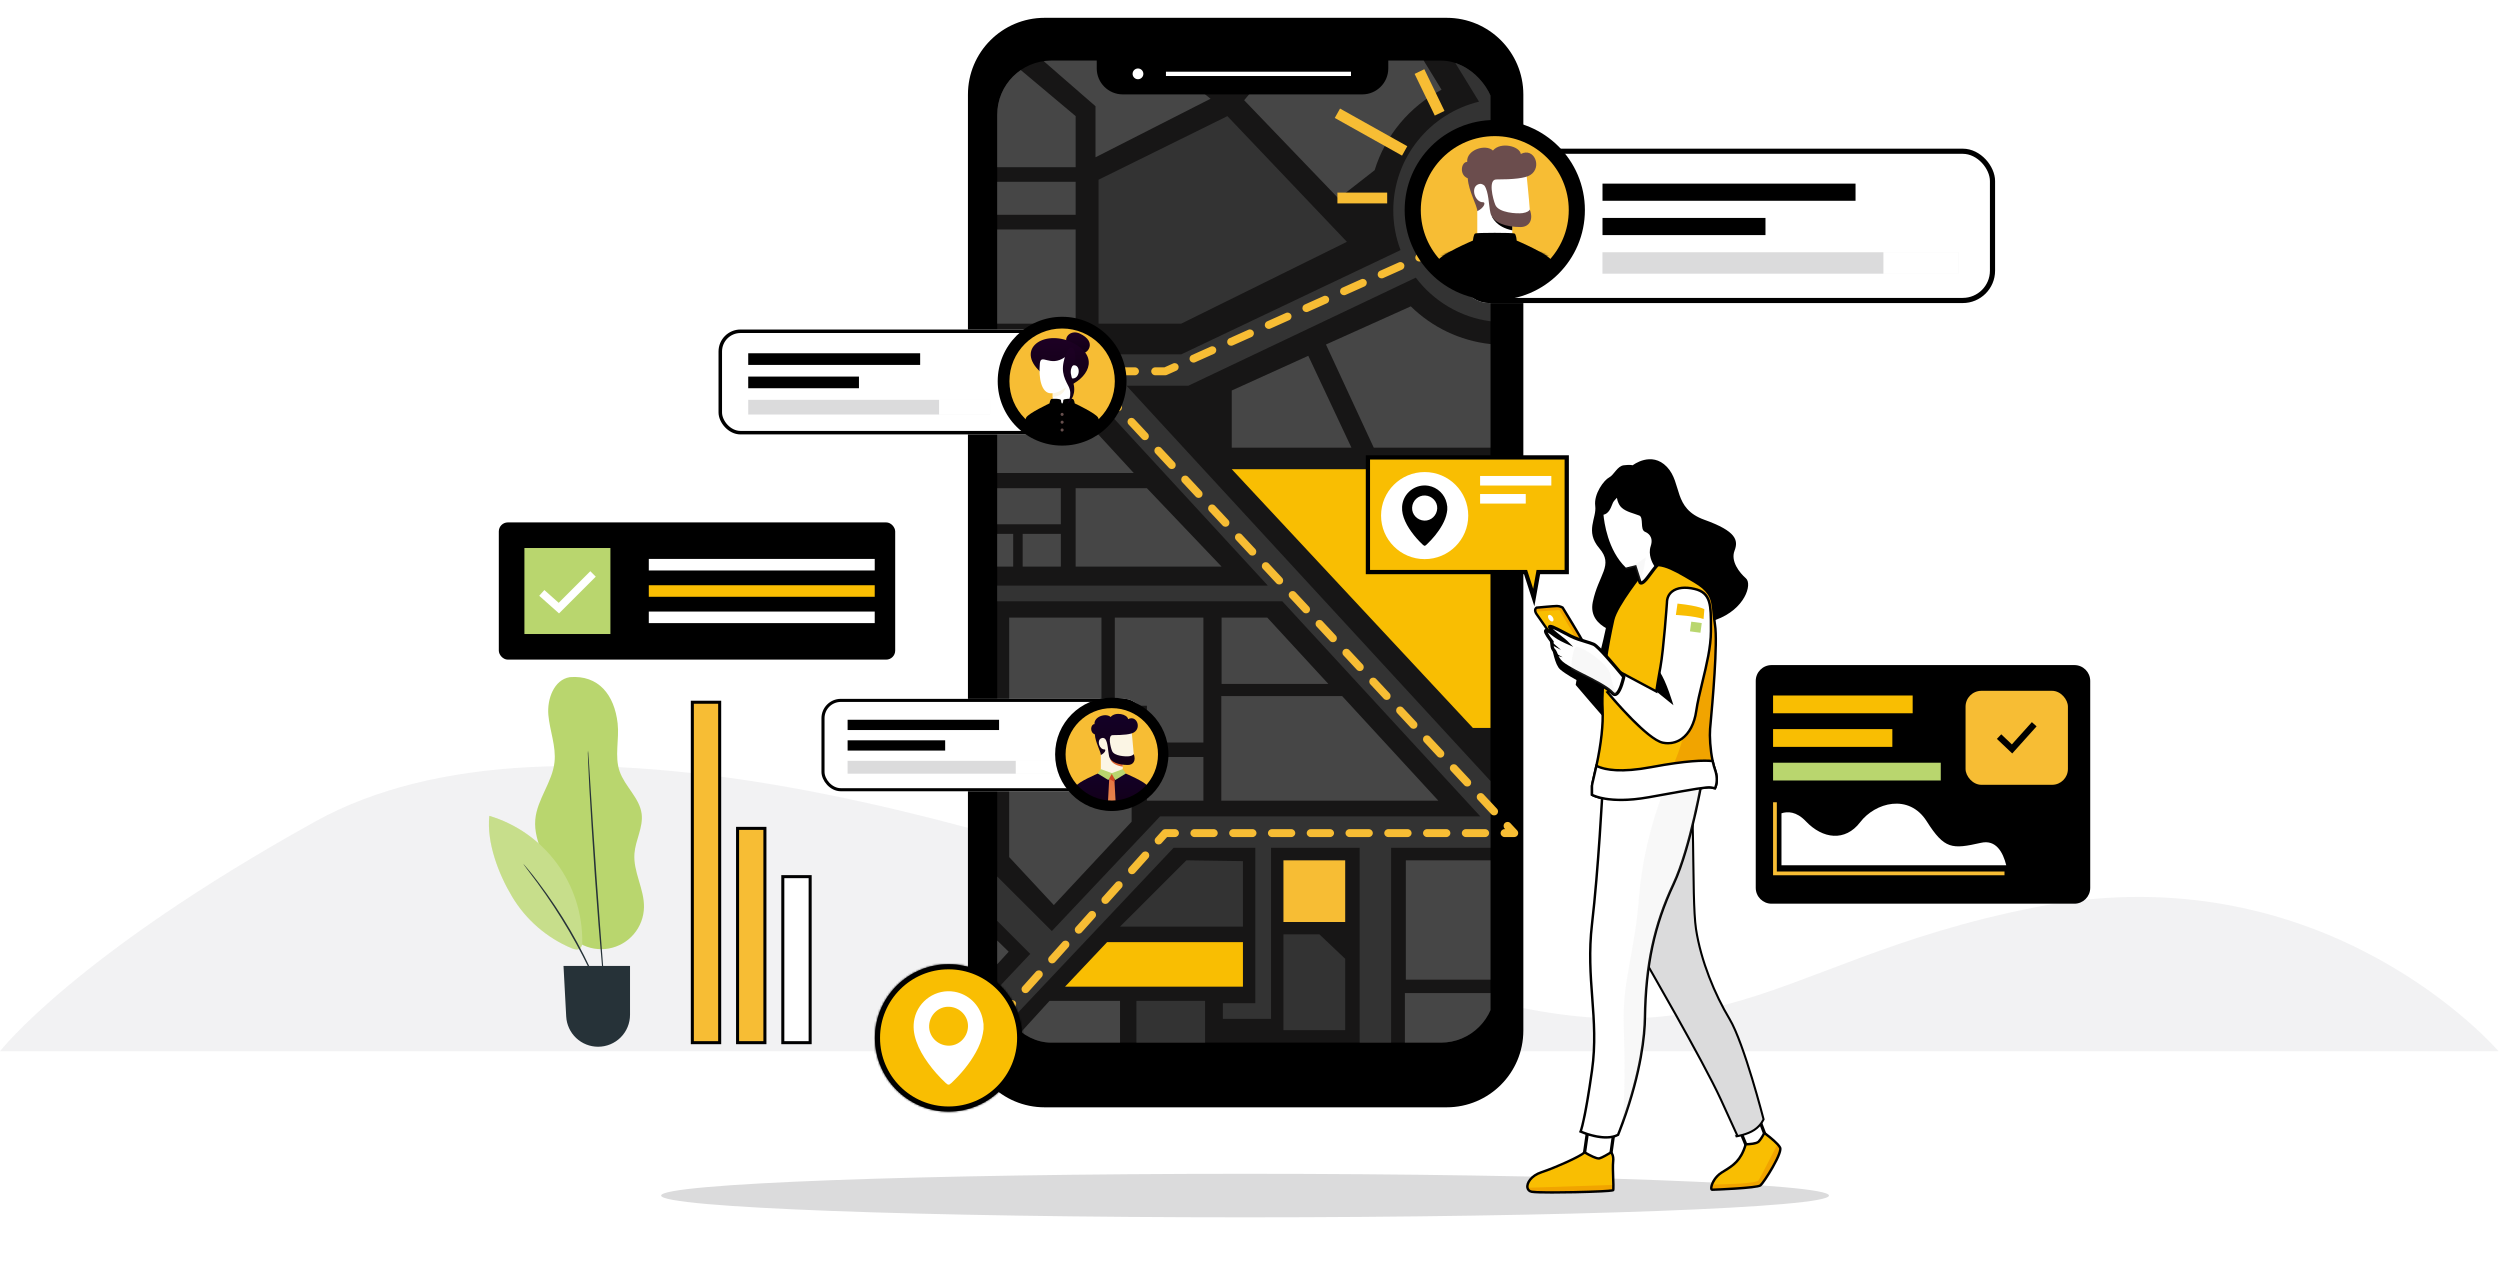 <svg width="1263" height="640" viewBox="0 0 1263 640" fill="none" xmlns="http://www.w3.org/2000/svg">
<path opacity="0.34" d="M0 531.091H1262.29C1262.29 531.091 1175.72 429.876 1029.61 458.088C883.485 486.313 867.522 553.789 685.79 483.858C504.058 413.926 280.573 347.658 159.015 415.147C37.458 482.637 0 531.091 0 531.091Z" fill="#DBDBDC"/>
<path d="M287.846 342.106C279.881 343.384 276.327 353.161 277.03 361.182C277.732 369.204 281.019 377.07 280.134 385.063C279.01 395.234 271.326 403.831 270.427 414.03C269.374 426.055 277.873 436.717 280.415 448.517C281.651 454.262 281.483 460.331 283.618 465.796C285.439 470.451 288.818 474.33 293.179 476.773C297.54 479.216 302.613 480.072 307.534 479.194C312.455 478.315 316.919 475.758 320.166 471.957C323.413 468.157 325.241 463.348 325.34 458.35C325.522 449.121 319.819 440.425 320.521 431.21C321.027 424.411 325.017 417.963 324.16 411.178C323.148 403.129 315.731 397.411 313.048 389.727C310.365 382.043 312.936 373.572 312.037 365.495C310.407 351.012 302.372 340.926 287.846 342.092" fill="#B9D66E"/>
<path d="M247.206 412.217C245.801 425.633 251.786 441.422 258.697 452.956C265.679 464.621 276.2 473.755 288.731 479.028C290.136 479.618 291.878 480.11 293.058 479.155C293.479 478.695 293.796 478.149 293.985 477.554C294.174 476.96 294.232 476.332 294.154 475.713C294.257 461.467 289.737 447.571 281.272 436.112C272.807 424.653 260.854 416.249 247.206 412.161" fill="#B9D66E"/>
<path opacity="0.2" d="M247.206 412.217C245.801 425.633 251.786 441.422 258.697 452.956C265.679 464.621 276.2 473.755 288.731 479.028C290.136 479.618 291.878 480.11 293.058 479.155C293.479 478.695 293.796 478.149 293.985 477.554C294.174 476.96 294.232 476.332 294.154 475.713C294.257 461.467 289.737 447.571 281.272 436.112C272.807 424.653 260.854 416.249 247.206 412.161" fill="white"/>
<path d="M305.659 507.138C305.508 506.903 305.381 506.654 305.28 506.394C305.027 505.818 304.718 505.087 304.324 504.202C303.524 502.278 302.315 499.524 300.77 496.139C296.774 487.32 292.329 478.712 287.453 470.347C282.554 461.993 277.237 453.892 271.523 446.073C269.317 443.067 267.505 440.664 266.241 439.049L264.836 437.138C264.513 436.703 264.345 436.464 264.373 436.436C264.582 436.62 264.774 436.822 264.949 437.04C265.356 437.532 265.876 438.136 266.508 438.866C267.913 440.454 269.739 442.814 271.986 445.778C277.852 453.517 283.252 461.6 288.155 469.982C293.032 478.362 297.413 487.021 301.276 495.914C302.751 499.342 303.875 502.137 304.605 504.09C304.928 505.003 305.209 505.747 305.42 506.337C305.533 506.593 305.614 506.862 305.659 507.138V507.138Z" fill="#263238"/>
<path d="M297.062 379.22C297.151 379.645 297.203 380.078 297.216 380.512C297.216 381.425 297.371 382.647 297.483 384.207C297.694 387.48 297.989 392.115 298.354 397.805C299.085 409.282 300.096 425.142 301.332 442.645C302.568 460.148 303.777 476.008 304.662 487.485C305.097 493.104 305.448 497.782 305.701 501.069C305.813 502.615 305.898 503.879 305.954 504.764C305.991 505.194 305.991 505.626 305.954 506.056C305.85 505.637 305.784 505.209 305.757 504.778C305.659 503.865 305.532 502.643 305.364 501.097L304.086 487.527C303.06 476.064 301.754 460.219 300.532 442.701C299.309 425.184 298.368 409.324 297.722 397.833C297.455 392.144 297.244 387.508 297.09 384.221C297.034 382.657 296.991 381.421 296.963 380.512C296.968 380.08 297.001 379.648 297.062 379.22V379.22Z" fill="#263238"/>
<path d="M284.685 488.004H318.287V512.672C318.289 514.791 317.873 516.89 317.064 518.848C316.254 520.806 315.066 522.586 313.569 524.085C312.071 525.584 310.293 526.773 308.335 527.584C306.378 528.395 304.279 528.813 302.16 528.813V528.813C298.03 528.815 294.056 527.233 291.059 524.392C288.061 521.55 286.267 517.667 286.048 513.543L284.685 488.004Z" fill="#263238"/>
<path d="M730.839 559.416H527.751C506.35 559.416 489 542.066 489 520.665L489.005 47.751C489.005 26.35 506.355 9 527.756 9H730.844C752.244 9 769.594 26.35 769.594 47.751V520.67C769.589 542.071 752.24 559.416 730.839 559.416Z" fill="black"/>
<rect width="256.927" height="469.59" transform="translate(500.595 49.557)" fill="black"/>
<g clip-path="url(#clip0_1227_10459)">
<g clip-path="url(#clip1_1227_10459)">
<path d="M752.976 3.183V663.407L712.648 641.756L702.777 636.456L694.836 632.189L690.059 629.619L686.916 627.933L676.518 622.349L642.359 604.006L638.152 601.741L613.263 588.382L608.77 585.969L574.127 567.363L565.838 562.906L506.886 531.246L503.617 529.497V-121.381L509.428 -118.484L529.834 -108.285L545.326 -100.541L596.21 -75.139L603.677 -71.399L702.092 -22.239L728.921 -8.838L746.912 0.149L752.976 3.183Z" fill="#171616"/>
<path d="M503.617 -121.381V-118.484H509.428L503.617 -121.381ZM417.119 356.215L416.993 356.089L416.866 355.962V378.372L416.993 378.498L488.241 449.688V427.279L417.119 356.215ZM473.551 531.614L488.241 523.734V516.063L473.551 531.614ZM768.353 542.456V558.312H905.049V542.456H768.353ZM752.977 66.345V30.407L728.921 -8.849L702.092 -22.25L747.208 51.363C722.404 57.337 703.885 79.683 703.885 106.296C703.885 113.355 705.182 120.109 707.566 126.346L596.749 179.025H503.617V194.881H547.541L640.514 295.845H503.617V303.768H647.812L747.872 412.455H586.055L531.385 470.38L503.617 442.64V465.049L520.491 481.907L503.617 499.775V507.54L498.387 513.113L495.602 516.085L499.462 519.698L502.31 516.664L503.617 515.263V522.87L592.899 428.301H634.187V506.813H617.788V514.736H642.117V428.301H686.906V629.607H690.059L694.837 632.168L702.778 636.434V558.312H752.977V542.456H702.778V428.311H752.977V394.555L569.129 194.881H600.313L715.264 140.264C724.186 152.074 737.611 160.281 752.977 162.304V146.258C734.099 142.75 719.757 126.167 719.757 106.307C719.757 86.447 734.099 69.864 752.977 66.345ZM832.493 389.171V271.212L808.607 216.648H891.15V-63.93L875.278 -56.007V26.635H809.05V34.558H875.278V200.791H801.667L782.969 158.122C802.965 149.398 816.991 129.454 816.991 106.307C816.991 77.829 795.825 54.228 768.353 50.383V66.429C787.008 70.117 801.119 86.584 801.119 106.307C801.119 126.009 787.008 142.487 768.353 146.174V164.296L816.622 274.552V412.455H769.46L768.353 411.254V428.311H832.493V397.104H904.807V389.181H832.493V389.171ZM417.119 295.845V303.768H488.241V295.845H417.119ZM488.241 -118.484V-127.145L470.904 -118.484H471.22V179.025H416.866V194.881H488.241V179.025H487.092V45.115L488.241 43.967V32.767L487.092 33.916V-118.484H488.241ZM596.211 -75.14L503.628 17.375V28.574L603.688 -71.41L596.211 -75.14Z" fill="#333333"/>
<path d="M563.202 312.016V356.54H579.422V375.135H607.959V312.016H563.202Z" fill="#464646"/>
<path d="M627.932 435.042V468.135H565.837L599.374 434.631L627.932 435.042Z" fill="#333333"/>
<path d="M648.398 465.794L679.593 465.794L679.593 434.629L648.398 434.629L648.398 465.794Z" fill="#F7BD34"/>
<path d="M709.748 535.838L752.987 535.838L752.987 501.702L709.748 501.702L709.748 535.838Z" fill="#464646"/>
<path d="M752.977 434.631H710.234V494.938H752.977V434.631Z" fill="#464646"/>
<path d="M712.724 154.77C723.333 165.179 737.37 172.133 752.978 173.829V212.474V226.16H694.026L669.875 174.05L712.724 154.77Z" fill="#464646"/>
<path d="M572.788 238.973H503.617V204.353H540.918L572.788 238.973Z" fill="#464646"/>
<path d="M628.544 50.625L676.191 100.248L694.467 85.983C699.887 68.356 712.216 53.743 728.267 45.315L688.403 -19.744L628.544 50.625Z" fill="#464646"/>
<path d="M680.452 122.164L596.749 163.506H554.987V90.788L620.076 58.675L680.452 122.164Z" fill="#333333"/>
<path d="M730.903 237.035L752.976 237.036V367.752H744.096L622.28 237.035H730.903Z" fill="#F9BE02"/>
<path d="M538.059 498.469H627.932V475.965H559.299L538.059 498.469Z" fill="#F9BE02"/>
<path d="M543.417 115.937H503.617V163.506H543.417V115.937Z" fill="#464646"/>
<path d="M543.417 91.831H503.617V108.53H543.417V91.831Z" fill="#464646"/>
<path d="M680.852 -31.742L609.107 -64.572L553.446 -8.954L619.348 43.283L680.852 -31.742Z" fill="#333333"/>
<path d="M547.657 -1.095L520.469 24.981L553.446 53.659V79.461L611.576 49.877L547.657 -1.095Z" fill="#464646"/>
<path d="M543.417 58.664V84.477H503.617V43.577L513.92 33.905L543.417 58.664Z" fill="#464646"/>
<path d="M617.144 286.247L579.421 246.653H543.417V286.247H617.144Z" fill="#464646"/>
<path d="M535.929 246.653H503.617V264.859H535.929V246.653Z" fill="#464646"/>
<path d="M516.658 286.252L535.936 286.252L535.936 269.722L516.658 269.722L516.658 286.252Z" fill="#464646"/>
<path d="M511.864 269.716H503.617V286.247H511.864V269.716Z" fill="#464646"/>
<path d="M682.75 226.163H622.28V197.274L660.941 179.753L682.75 226.163Z" fill="#464646"/>
<path d="M752.977 80.001V132.152C741.619 128.907 733.298 118.467 733.298 106.076C733.298 93.686 741.619 83.246 752.977 80.001Z" fill="#464646"/>
<path d="M509.844 356.539L556.457 356.539L556.457 312.015L509.844 312.015L509.844 356.539Z" fill="#464646"/>
<path d="M726.654 404.499L678.027 351.642H616.997V404.499H726.654Z" fill="#464646"/>
<path d="M671.098 345.53L640.24 312.016H617.145V345.53H671.098Z" fill="#464646"/>
<path d="M579.421 404.504L607.958 404.504L607.958 382.422L579.421 382.422L579.421 404.504Z" fill="#464646"/>
<path d="M509.829 383.344V432.989L532.386 457.242L571.691 415.12V366.951H525.089V383.344H509.829Z" fill="#464646"/>
<path d="M509.596 480.809L503.617 487.331V474.983L509.596 480.809Z" fill="#464646"/>
<path d="M565.838 505.634V562.907L506.886 531.247L530.224 505.634H565.838Z" fill="#464646"/>
<path d="M574.126 550.396L608.791 550.396L608.791 505.629L574.126 505.629L574.126 550.396Z" fill="#333333"/>
<path d="M648.402 472.014H666.541L679.597 484.393V520.426H648.402V472.014Z" fill="#333333"/>
</g>
</g>
<g clip-path="url(#clip2_1227_10459)">
<path d="M567.212 47.688L688.223 47.688C695.481 47.688 701.363 41.806 701.363 34.553L701.363 29.211L554.072 29.211L554.072 34.553C554.072 41.806 559.958 47.688 567.212 47.688Z" fill="black"/>
<path d="M574.908 40.031C573.406 40.031 572.189 38.814 572.189 37.312C572.189 35.81 573.406 34.592 574.908 34.592C576.41 34.592 577.628 35.81 577.628 37.312C577.628 38.814 576.41 40.031 574.908 40.031Z" fill="white"/>
<path d="M589.035 36.226L682.52 36.226L682.52 38.401L589.035 38.401L589.035 36.226Z" fill="white"/>
</g>
<path d="M588.703 420.882V419.882C588.418 419.882 588.148 420.003 587.958 420.215L588.703 420.882ZM765 420.882V421.882C765.398 421.882 765.758 421.646 765.917 421.282C766.076 420.917 766.003 420.492 765.732 420.201L765 420.882ZM547.871 187.578V186.578C547.473 186.578 547.113 186.814 546.954 187.179C546.795 187.543 546.868 187.968 547.139 188.259L547.871 187.578ZM588.703 187.578V188.578C588.844 188.578 588.983 188.548 589.111 188.49L588.703 187.578ZM512.108 507.912C512.476 507.501 512.441 506.869 512.03 506.5C511.618 506.132 510.986 506.167 510.618 506.578L512.108 507.912ZM517.343 499.068C516.974 499.48 517.009 500.112 517.421 500.48C517.832 500.849 518.464 500.814 518.833 500.402L517.343 499.068ZM525.558 492.893C525.926 492.481 525.892 491.849 525.48 491.481C525.069 491.112 524.437 491.147 524.068 491.558L525.558 492.893ZM530.793 484.049C530.425 484.46 530.46 485.092 530.871 485.461C531.283 485.829 531.915 485.794 532.283 485.383L530.793 484.049ZM539.008 477.873C539.377 477.462 539.342 476.829 538.931 476.461C538.519 476.093 537.887 476.127 537.519 476.539L539.008 477.873ZM544.244 469.029C543.875 469.44 543.91 470.073 544.322 470.441C544.733 470.81 545.365 470.775 545.734 470.363L544.244 469.029ZM552.459 462.853C552.827 462.442 552.793 461.81 552.381 461.441C551.97 461.073 551.338 461.108 550.969 461.519L552.459 462.853ZM557.694 454.009C557.326 454.421 557.361 455.053 557.772 455.421C558.184 455.79 558.816 455.755 559.184 455.344L557.694 454.009ZM565.909 447.834C566.278 447.422 566.243 446.79 565.832 446.422C565.42 446.053 564.788 446.088 564.42 446.5L565.909 447.834ZM571.145 438.99C570.776 439.401 570.811 440.033 571.223 440.402C571.634 440.77 572.266 440.735 572.635 440.324L571.145 438.99ZM579.36 432.814C579.728 432.403 579.694 431.771 579.282 431.402C578.871 431.034 578.238 431.069 577.87 431.48L579.36 432.814ZM584.595 423.97C584.227 424.382 584.262 425.014 584.673 425.382C585.084 425.751 585.717 425.716 586.085 425.304L584.595 423.97ZM593.6 421.882C594.152 421.882 594.6 421.435 594.6 420.882C594.6 420.33 594.152 419.882 593.6 419.882V421.882ZM603.394 419.882C602.842 419.882 602.394 420.33 602.394 420.882C602.394 421.435 602.842 421.882 603.394 421.882V419.882ZM613.189 421.882C613.741 421.882 614.189 421.435 614.189 420.882C614.189 420.33 613.741 419.882 613.189 419.882V421.882ZM622.983 419.882C622.431 419.882 621.983 420.33 621.983 420.882C621.983 421.435 622.431 421.882 622.983 421.882V419.882ZM632.777 421.882C633.329 421.882 633.777 421.435 633.777 420.882C633.777 420.33 633.329 419.882 632.777 419.882V421.882ZM642.571 419.882C642.019 419.882 641.571 420.33 641.571 420.882C641.571 421.435 642.019 421.882 642.571 421.882V419.882ZM652.366 421.882C652.918 421.882 653.366 421.435 653.366 420.882C653.366 420.33 652.918 419.882 652.366 419.882V421.882ZM662.16 419.882C661.608 419.882 661.16 420.33 661.16 420.882C661.16 421.435 661.608 421.882 662.16 421.882V419.882ZM671.954 421.882C672.507 421.882 672.954 421.435 672.954 420.882C672.954 420.33 672.507 419.882 671.954 419.882V421.882ZM681.749 419.882C681.196 419.882 680.749 420.33 680.749 420.882C680.749 421.435 681.196 421.882 681.749 421.882V419.882ZM691.543 421.882C692.095 421.882 692.543 421.435 692.543 420.882C692.543 420.33 692.095 419.882 691.543 419.882V421.882ZM701.337 419.882C700.785 419.882 700.337 420.33 700.337 420.882C700.337 421.435 700.785 421.882 701.337 421.882V419.882ZM711.131 421.882C711.684 421.882 712.131 421.435 712.131 420.882C712.131 420.33 711.684 419.882 711.131 419.882V421.882ZM720.926 419.882C720.373 419.882 719.926 420.33 719.926 420.882C719.926 421.435 720.373 421.882 720.926 421.882V419.882ZM730.72 421.882C731.272 421.882 731.72 421.435 731.72 420.882C731.72 420.33 731.272 419.882 730.72 419.882V421.882ZM740.514 419.882C739.962 419.882 739.514 420.33 739.514 420.882C739.514 421.435 739.962 421.882 740.514 421.882V419.882ZM750.309 421.882C750.861 421.882 751.309 421.435 751.309 420.882C751.309 420.33 750.861 419.882 750.309 419.882V421.882ZM760.103 419.882C759.551 419.882 759.103 420.33 759.103 420.882C759.103 421.435 759.551 421.882 760.103 421.882V419.882ZM762.339 416.556C761.963 416.151 761.33 416.129 760.926 416.505C760.522 416.881 760.499 417.514 760.875 417.918L762.339 416.556ZM754.09 410.628C754.466 411.032 755.099 411.055 755.503 410.678C755.908 410.302 755.93 409.669 755.554 409.265L754.09 410.628ZM748.769 401.974C748.393 401.57 747.76 401.547 747.356 401.923C746.951 402.3 746.929 402.932 747.305 403.337L748.769 401.974ZM740.519 396.046C740.896 396.45 741.529 396.473 741.933 396.097C742.337 395.72 742.36 395.088 741.984 394.683L740.519 396.046ZM735.198 387.393C734.822 386.988 734.189 386.966 733.785 387.342C733.381 387.718 733.358 388.351 733.734 388.755L735.198 387.393ZM726.949 381.464C727.325 381.869 727.958 381.891 728.362 381.515C728.767 381.139 728.789 380.506 728.413 380.102L726.949 381.464ZM721.628 372.811C721.251 372.407 720.619 372.384 720.214 372.76C719.81 373.137 719.787 373.769 720.164 374.174L721.628 372.811ZM713.378 366.883C713.755 367.287 714.387 367.31 714.792 366.934C715.196 366.557 715.219 365.925 714.842 365.52L713.378 366.883ZM708.057 358.23C707.681 357.825 707.048 357.803 706.644 358.179C706.24 358.555 706.217 359.188 706.593 359.592L708.057 358.23ZM699.808 352.301C700.184 352.706 700.817 352.728 701.221 352.352C701.625 351.976 701.648 351.343 701.272 350.939L699.808 352.301ZM694.487 343.648C694.11 343.244 693.478 343.221 693.073 343.597C692.669 343.974 692.646 344.606 693.023 345.011L694.487 343.648ZM686.237 337.72C686.614 338.124 687.246 338.147 687.651 337.771C688.055 337.394 688.078 336.762 687.701 336.357L686.237 337.72ZM680.916 329.066C680.54 328.662 679.907 328.639 679.503 329.016C679.098 329.392 679.076 330.025 679.452 330.429L680.916 329.066ZM672.667 323.138C673.043 323.543 673.676 323.565 674.08 323.189C674.484 322.813 674.507 322.18 674.131 321.776L672.667 323.138ZM667.345 314.485C666.969 314.081 666.336 314.058 665.932 314.434C665.528 314.81 665.505 315.443 665.881 315.848L667.345 314.485ZM659.096 308.557C659.472 308.961 660.105 308.984 660.509 308.607C660.914 308.231 660.936 307.598 660.56 307.194L659.096 308.557ZM653.775 299.903C653.399 299.499 652.766 299.476 652.362 299.853C651.957 300.229 651.935 300.862 652.311 301.266L653.775 299.903ZM645.526 293.975C645.902 294.379 646.535 294.402 646.939 294.026C647.343 293.65 647.366 293.017 646.99 292.613L645.526 293.975ZM640.204 285.322C639.828 284.918 639.195 284.895 638.791 285.271C638.387 285.647 638.364 286.28 638.74 286.684L640.204 285.322ZM631.955 279.394C632.331 279.798 632.964 279.821 633.368 279.444C633.773 279.068 633.795 278.435 633.419 278.031L631.955 279.394ZM626.634 270.74C626.258 270.336 625.625 270.313 625.22 270.69C624.816 271.066 624.793 271.699 625.17 272.103L626.634 270.74ZM618.384 264.812C618.761 265.216 619.393 265.239 619.798 264.863C620.202 264.487 620.225 263.854 619.849 263.45L618.384 264.812ZM613.063 256.159C612.687 255.755 612.054 255.732 611.65 256.108C611.246 256.484 611.223 257.117 611.599 257.521L613.063 256.159ZM604.814 250.231C605.19 250.635 605.823 250.658 606.227 250.281C606.631 249.905 606.654 249.272 606.278 248.868L604.814 250.231ZM599.493 241.577C599.116 241.173 598.484 241.15 598.079 241.527C597.675 241.903 597.652 242.536 598.029 242.94L599.493 241.577ZM591.243 235.649C591.62 236.053 592.252 236.076 592.657 235.7C593.061 235.324 593.084 234.691 592.707 234.287L591.243 235.649ZM585.922 226.996C585.546 226.591 584.913 226.569 584.509 226.945C584.104 227.321 584.082 227.954 584.458 228.358L585.922 226.996ZM577.673 221.068C578.049 221.472 578.682 221.495 579.086 221.118C579.49 220.742 579.513 220.109 579.137 219.705L577.673 221.068ZM572.352 212.414C571.975 212.01 571.343 211.987 570.938 212.363C570.534 212.74 570.511 213.372 570.887 213.777L572.352 212.414ZM564.102 206.486C564.478 206.89 565.111 206.913 565.515 206.537C565.92 206.16 565.943 205.528 565.566 205.123L564.102 206.486ZM558.781 197.833C558.405 197.428 557.772 197.406 557.368 197.782C556.963 198.158 556.941 198.791 557.317 199.195L558.781 197.833ZM550.532 191.904C550.908 192.309 551.541 192.331 551.945 191.955C552.349 191.579 552.372 190.946 551.996 190.542L550.532 191.904ZM552.975 188.578C553.527 188.578 553.975 188.13 553.975 187.578C553.975 187.025 553.527 186.578 552.975 186.578V188.578ZM563.183 186.578C562.631 186.578 562.183 187.025 562.183 187.578C562.183 188.13 562.631 188.578 563.183 188.578V186.578ZM573.391 188.578C573.943 188.578 574.391 188.13 574.391 187.578C574.391 187.025 573.943 186.578 573.391 186.578V188.578ZM583.599 186.578C583.047 186.578 582.599 187.025 582.599 187.578C582.599 188.13 583.047 188.578 583.599 188.578V186.578ZM593.864 186.363C594.368 186.137 594.593 185.545 594.368 185.041C594.142 184.537 593.55 184.312 593.046 184.537L593.864 186.363ZM602.551 180.282C602.047 180.507 601.821 181.099 602.047 181.603C602.273 182.107 602.864 182.333 603.368 182.107L602.551 180.282ZM612.873 177.852C613.377 177.626 613.603 177.034 613.377 176.53C613.151 176.026 612.56 175.801 612.056 176.026L612.873 177.852ZM621.56 171.771C621.056 171.996 620.83 172.588 621.056 173.092C621.282 173.596 621.873 173.822 622.377 173.596L621.56 171.771ZM631.882 169.34C632.386 169.115 632.612 168.523 632.386 168.019C632.16 167.515 631.569 167.289 631.065 167.515L631.882 169.34ZM640.569 163.26C640.065 163.485 639.839 164.077 640.065 164.581C640.291 165.085 640.882 165.311 641.386 165.085L640.569 163.26ZM650.891 160.829C651.395 160.604 651.621 160.012 651.395 159.508C651.169 159.004 650.578 158.778 650.074 159.004L650.891 160.829ZM659.578 154.748C659.074 154.974 658.848 155.566 659.074 156.07C659.3 156.574 659.891 156.799 660.395 156.574L659.578 154.748ZM669.9 152.318C670.404 152.093 670.63 151.501 670.404 150.997C670.178 150.493 669.587 150.267 669.083 150.493L669.9 152.318ZM678.587 146.237C678.083 146.463 677.858 147.055 678.083 147.559C678.309 148.063 678.901 148.288 679.405 148.063L678.587 146.237ZM688.909 143.807C689.413 143.581 689.639 142.99 689.413 142.486C689.187 141.982 688.596 141.756 688.092 141.982L688.909 143.807ZM697.596 137.726C697.092 137.952 696.867 138.543 697.092 139.048C697.318 139.552 697.91 139.777 698.414 139.552L697.596 137.726ZM707.918 135.296C708.422 135.07 708.648 134.479 708.422 133.975C708.197 133.471 707.605 133.245 707.101 133.471L707.918 135.296ZM716.605 129.215C716.101 129.441 715.876 130.032 716.101 130.536C716.327 131.04 716.919 131.266 717.423 131.04L716.605 129.215ZM508.745 511.667L512.108 507.912L510.618 506.578L507.255 510.333L508.745 511.667ZM518.833 500.402L525.558 492.893L524.068 491.558L517.343 499.068L518.833 500.402ZM532.283 485.383L539.008 477.873L537.519 476.539L530.793 484.049L532.283 485.383ZM545.734 470.363L552.459 462.853L550.969 461.519L544.244 469.029L545.734 470.363ZM559.184 455.344L565.909 447.834L564.42 446.5L557.694 454.009L559.184 455.344ZM572.635 440.324L579.36 432.814L577.87 431.48L571.145 438.99L572.635 440.324ZM586.085 425.304L589.448 421.549L587.958 420.215L584.595 423.97L586.085 425.304ZM588.703 421.882H593.6V419.882H588.703V421.882ZM603.394 421.882H613.189V419.882H603.394V421.882ZM622.983 421.882H632.777V419.882H622.983V421.882ZM642.571 421.882H652.366V419.882H642.571V421.882ZM662.16 421.882H671.954V419.882H662.16V421.882ZM681.749 421.882H691.543V419.882H681.749V421.882ZM701.337 421.882H711.131V419.882H701.337V421.882ZM720.926 421.882H730.72V419.882H720.926V421.882ZM740.514 421.882H750.309V419.882H740.514V421.882ZM760.103 421.882H765V419.882H760.103V421.882ZM765.732 420.201L762.339 416.556L760.875 417.918L764.268 421.564L765.732 420.201ZM755.554 409.265L748.769 401.974L747.305 403.337L754.09 410.628L755.554 409.265ZM741.984 394.683L735.198 387.393L733.734 388.755L740.519 396.046L741.984 394.683ZM728.413 380.102L721.628 372.811L720.164 374.174L726.949 381.464L728.413 380.102ZM714.842 365.52L708.057 358.23L706.593 359.592L713.378 366.883L714.842 365.52ZM701.272 350.939L694.487 343.648L693.023 345.011L699.808 352.301L701.272 350.939ZM687.701 336.357L680.916 329.066L679.452 330.429L686.237 337.72L687.701 336.357ZM674.131 321.776L667.345 314.485L665.881 315.848L672.667 323.138L674.131 321.776ZM660.56 307.194L653.775 299.903L652.311 301.266L659.096 308.557L660.56 307.194ZM646.99 292.613L640.204 285.322L638.74 286.684L645.526 293.975L646.99 292.613ZM633.419 278.031L626.634 270.74L625.17 272.103L631.955 279.394L633.419 278.031ZM619.849 263.45L613.063 256.159L611.599 257.521L618.384 264.812L619.849 263.45ZM606.278 248.868L599.493 241.577L598.029 242.94L604.814 250.231L606.278 248.868ZM592.707 234.287L585.922 226.996L584.458 228.358L591.243 235.649L592.707 234.287ZM579.137 219.705L572.352 212.414L570.887 213.777L577.673 221.068L579.137 219.705ZM565.566 205.123L558.781 197.833L557.317 199.195L564.102 206.486L565.566 205.123ZM551.996 190.542L548.603 186.897L547.139 188.259L550.532 191.904L551.996 190.542ZM547.871 188.578H552.975V186.578H547.871V188.578ZM563.183 188.578H573.391V186.578H563.183V188.578ZM583.599 188.578H588.703V186.578H583.599V188.578ZM589.111 188.49L593.864 186.363L593.046 184.537L588.294 186.665L589.111 188.49ZM603.368 182.107L612.873 177.852L612.056 176.026L602.551 180.282L603.368 182.107ZM622.377 173.596L631.882 169.34L631.065 167.515L621.56 171.771L622.377 173.596ZM641.386 165.085L650.891 160.829L650.074 159.004L640.569 163.26L641.386 165.085ZM660.395 156.574L669.9 152.318L669.083 150.493L659.578 154.748L660.395 156.574ZM679.405 148.063L688.909 143.807L688.092 141.982L678.587 146.237L679.405 148.063ZM698.414 139.552L707.918 135.296L707.101 133.471L697.596 137.726L698.414 139.552ZM717.423 131.04L722.175 128.913L721.358 127.087L716.605 129.215L717.423 131.04ZM588.703 420.882V418.882C588.134 418.882 587.592 419.124 587.213 419.548L588.703 420.882ZM765 420.882V422.882C765.796 422.882 766.516 422.41 766.834 421.681C767.151 420.951 767.006 420.102 766.464 419.52L765 420.882ZM547.871 187.578V185.578C547.075 185.578 546.355 186.05 546.037 186.779C545.72 187.509 545.865 188.358 546.407 188.94L547.871 187.578ZM588.703 187.578V189.578C588.984 189.578 589.263 189.518 589.52 189.403L588.703 187.578ZM512.853 508.579C513.589 507.757 513.52 506.492 512.697 505.755C511.874 505.018 510.61 505.088 509.873 505.911L512.853 508.579ZM516.598 498.401C515.861 499.224 515.931 500.488 516.754 501.225C517.576 501.962 518.841 501.892 519.578 501.07L516.598 498.401ZM526.303 493.56C527.04 492.737 526.97 491.473 526.147 490.736C525.324 489.999 524.06 490.068 523.323 490.891L526.303 493.56ZM530.048 483.381C529.312 484.204 529.381 485.469 530.204 486.206C531.027 486.943 532.291 486.873 533.028 486.05L530.048 483.381ZM539.753 478.54C540.49 477.717 540.421 476.453 539.598 475.716C538.775 474.979 537.511 475.049 536.774 475.872L539.753 478.54ZM543.499 468.362C542.762 469.185 542.832 470.449 543.655 471.186C544.477 471.923 545.742 471.853 546.479 471.03L543.499 468.362ZM553.204 463.521C553.941 462.698 553.871 461.433 553.048 460.696C552.225 459.96 550.961 460.029 550.224 460.852L553.204 463.521ZM556.949 453.342C556.212 454.165 556.282 455.43 557.105 456.166C557.928 456.903 559.192 456.834 559.929 456.011L556.949 453.342ZM566.654 448.501C567.391 447.678 567.322 446.414 566.499 445.677C565.676 444.94 564.411 445.01 563.675 445.832L566.654 448.501ZM570.4 438.323C569.663 439.146 569.733 440.41 570.555 441.147C571.378 441.884 572.643 441.814 573.38 440.991L570.4 438.323ZM580.105 433.481C580.842 432.658 580.772 431.394 579.949 430.657C579.126 429.92 577.862 429.99 577.125 430.813L580.105 433.481ZM583.85 423.303C583.113 424.126 583.183 425.39 584.006 426.127C584.829 426.864 586.093 426.794 586.83 425.972L583.85 423.303ZM593.6 422.882C594.705 422.882 595.6 421.987 595.6 420.882C595.6 419.778 594.705 418.882 593.6 418.882V422.882ZM603.394 418.882C602.29 418.882 601.394 419.778 601.394 420.882C601.394 421.987 602.29 422.882 603.394 422.882V418.882ZM613.189 422.882C614.293 422.882 615.189 421.987 615.189 420.882C615.189 419.778 614.293 418.882 613.189 418.882V422.882ZM622.983 418.882C621.878 418.882 620.983 419.778 620.983 420.882C620.983 421.987 621.878 422.882 622.983 422.882V418.882ZM632.777 422.882C633.882 422.882 634.777 421.987 634.777 420.882C634.777 419.778 633.882 418.882 632.777 418.882V422.882ZM642.571 418.882C641.467 418.882 640.571 419.778 640.571 420.882C640.571 421.987 641.467 422.882 642.571 422.882V418.882ZM652.366 422.882C653.47 422.882 654.366 421.987 654.366 420.882C654.366 419.778 653.47 418.882 652.366 418.882V422.882ZM662.16 418.882C661.055 418.882 660.16 419.778 660.16 420.882C660.16 421.987 661.055 422.882 662.16 422.882V418.882ZM671.954 422.882C673.059 422.882 673.954 421.987 673.954 420.882C673.954 419.778 673.059 418.882 671.954 418.882V422.882ZM681.749 418.882C680.644 418.882 679.749 419.778 679.749 420.882C679.749 421.987 680.644 422.882 681.749 422.882V418.882ZM691.543 422.882C692.647 422.882 693.543 421.987 693.543 420.882C693.543 419.778 692.647 418.882 691.543 418.882V422.882ZM701.337 418.882C700.233 418.882 699.337 419.778 699.337 420.882C699.337 421.987 700.233 422.882 701.337 422.882V418.882ZM711.131 422.882C712.236 422.882 713.131 421.987 713.131 420.882C713.131 419.778 712.236 418.882 711.131 418.882V422.882ZM720.926 418.882C719.821 418.882 718.926 419.778 718.926 420.882C718.926 421.987 719.821 422.882 720.926 422.882V418.882ZM730.72 422.882C731.825 422.882 732.72 421.987 732.72 420.882C732.72 419.778 731.825 418.882 730.72 418.882V422.882ZM740.514 418.882C739.41 418.882 738.514 419.778 738.514 420.882C738.514 421.987 739.41 422.882 740.514 422.882V418.882ZM750.309 422.882C751.413 422.882 752.309 421.987 752.309 420.882C752.309 419.778 751.413 418.882 750.309 418.882V422.882ZM760.103 418.882C758.998 418.882 758.103 419.778 758.103 420.882C758.103 421.987 758.998 422.882 760.103 422.882V418.882ZM763.071 415.874C762.319 415.066 761.053 415.02 760.245 415.773C759.436 416.525 759.391 417.791 760.143 418.6L763.071 415.874ZM753.358 411.309C754.111 412.117 755.376 412.163 756.185 411.41C756.993 410.658 757.039 409.392 756.286 408.584L753.358 411.309ZM749.501 401.293C748.748 400.484 747.483 400.439 746.674 401.191C745.866 401.944 745.82 403.209 746.573 404.018L749.501 401.293ZM739.787 396.727C740.54 397.536 741.805 397.581 742.614 396.829C743.423 396.076 743.468 394.811 742.716 394.002L739.787 396.727ZM735.93 386.711C735.178 385.903 733.912 385.857 733.104 386.61C732.295 387.362 732.25 388.628 733.002 389.436L735.93 386.711ZM726.217 382.146C726.969 382.954 728.235 383 729.044 382.247C729.852 381.495 729.898 380.229 729.145 379.421L726.217 382.146ZM722.36 372.13C721.607 371.321 720.342 371.276 719.533 372.028C718.725 372.781 718.679 374.046 719.432 374.855L722.36 372.13ZM712.646 367.564C713.399 368.373 714.664 368.418 715.473 367.666C716.282 366.913 716.327 365.648 715.574 364.839L712.646 367.564ZM708.789 357.548C708.037 356.74 706.771 356.694 705.963 357.447C705.154 358.199 705.109 359.465 705.861 360.273L708.789 357.548ZM699.076 352.983C699.828 353.791 701.094 353.837 701.902 353.084C702.711 352.332 702.756 351.066 702.004 350.258L699.076 352.983ZM695.219 342.967C694.466 342.158 693.201 342.113 692.392 342.865C691.583 343.618 691.538 344.883 692.29 345.692L695.219 342.967ZM685.505 338.401C686.258 339.21 687.523 339.255 688.332 338.503C689.14 337.75 689.186 336.485 688.433 335.676L685.505 338.401ZM681.648 328.385C680.896 327.577 679.63 327.531 678.821 328.284C678.013 329.036 677.967 330.302 678.72 331.11L681.648 328.385ZM671.935 323.82C672.687 324.628 673.953 324.674 674.761 323.921C675.57 323.169 675.615 321.903 674.863 321.094L671.935 323.82ZM668.077 313.804C667.325 312.995 666.059 312.95 665.251 313.702C664.442 314.455 664.397 315.72 665.149 316.529L668.077 313.804ZM658.364 309.238C659.117 310.047 660.382 310.092 661.191 309.34C661.999 308.587 662.045 307.321 661.292 306.513L658.364 309.238ZM654.507 299.222C653.754 298.414 652.489 298.368 651.68 299.121C650.872 299.873 650.826 301.139 651.579 301.947L654.507 299.222ZM644.794 294.656C645.546 295.465 646.812 295.51 647.62 294.758C648.429 294.005 648.474 292.74 647.722 291.931L644.794 294.656ZM640.936 284.641C640.184 283.832 638.918 283.787 638.11 284.539C637.301 285.292 637.256 286.557 638.008 287.366L640.936 284.641ZM631.223 280.075C631.975 280.884 633.241 280.929 634.05 280.176C634.858 279.424 634.904 278.158 634.151 277.35L631.223 280.075ZM627.366 270.059C626.613 269.251 625.348 269.205 624.539 269.958C623.731 270.71 623.685 271.976 624.438 272.784L627.366 270.059ZM617.652 265.493C618.405 266.302 619.67 266.347 620.479 265.595C621.288 264.842 621.333 263.577 620.581 262.768L617.652 265.493ZM613.795 255.478C613.043 254.669 611.777 254.624 610.969 255.376C610.16 256.129 610.115 257.394 610.867 258.203L613.795 255.478ZM604.082 250.912C604.834 251.72 606.1 251.766 606.908 251.013C607.717 250.261 607.762 248.995 607.01 248.187L604.082 250.912ZM600.225 240.896C599.472 240.087 598.207 240.042 597.398 240.794C596.59 241.547 596.544 242.813 597.297 243.621L600.225 240.896ZM590.511 236.33C591.264 237.139 592.529 237.184 593.338 236.432C594.146 235.679 594.192 234.414 593.439 233.605L590.511 236.33ZM586.654 226.314C585.902 225.506 584.636 225.46 583.828 226.213C583.019 226.965 582.973 228.231 583.726 229.04L586.654 226.314ZM576.941 221.749C577.693 222.557 578.959 222.603 579.767 221.85C580.576 221.098 580.621 219.832 579.869 219.024L576.941 221.749ZM573.084 211.733C572.331 210.924 571.066 210.879 570.257 211.631C569.448 212.384 569.403 213.649 570.155 214.458L573.084 211.733ZM563.37 207.167C564.123 207.976 565.388 208.021 566.197 207.269C567.005 206.516 567.051 205.251 566.298 204.442L563.37 207.167ZM559.513 197.151C558.76 196.343 557.495 196.297 556.686 197.05C555.878 197.802 555.832 199.068 556.585 199.876L559.513 197.151ZM549.8 192.586C550.552 193.394 551.818 193.44 552.626 192.687C553.435 191.935 553.48 190.669 552.728 189.861L549.8 192.586ZM552.975 189.578C554.08 189.578 554.975 188.682 554.975 187.578C554.975 186.473 554.08 185.578 552.975 185.578V189.578ZM563.183 185.578C562.078 185.578 561.183 186.473 561.183 187.578C561.183 188.682 562.078 189.578 563.183 189.578V185.578ZM573.391 189.578C574.495 189.578 575.391 188.682 575.391 187.578C575.391 186.473 574.495 185.578 573.391 185.578V189.578ZM583.599 185.578C582.494 185.578 581.599 186.473 581.599 187.578C581.599 188.682 582.494 189.578 583.599 189.578V185.578ZM594.272 187.275C595.281 186.824 595.732 185.641 595.28 184.633C594.829 183.625 593.646 183.173 592.638 183.625L594.272 187.275ZM602.142 179.369C601.134 179.82 600.683 181.004 601.134 182.012C601.586 183.02 602.769 183.471 603.777 183.02L602.142 179.369ZM613.281 178.764C614.29 178.313 614.741 177.13 614.29 176.122C613.838 175.113 612.655 174.662 611.647 175.114L613.281 178.764ZM621.151 170.858C620.143 171.309 619.692 172.493 620.143 173.501C620.595 174.509 621.778 174.96 622.786 174.509L621.151 170.858ZM632.291 170.253C633.299 169.802 633.75 168.619 633.299 167.61C632.847 166.602 631.664 166.151 630.656 166.602L632.291 170.253ZM640.16 162.347C639.152 162.798 638.701 163.981 639.152 164.99C639.604 165.998 640.787 166.449 641.795 165.998L640.16 162.347ZM651.3 161.742C652.308 161.291 652.759 160.108 652.308 159.099C651.856 158.091 650.673 157.64 649.665 158.091L651.3 161.742ZM659.17 153.836C658.161 154.287 657.71 155.47 658.161 156.478C658.613 157.487 659.796 157.938 660.804 157.486L659.17 153.836ZM670.309 153.231C671.317 152.78 671.768 151.596 671.317 150.588C670.865 149.58 669.682 149.129 668.674 149.58L670.309 153.231ZM678.179 145.325C677.171 145.776 676.719 146.959 677.171 147.967C677.622 148.975 678.805 149.427 679.813 148.975L678.179 145.325ZM689.318 144.72C690.326 144.268 690.777 143.085 690.326 142.077C689.874 141.069 688.691 140.618 687.683 141.069L689.318 144.72ZM697.188 136.814C696.18 137.265 695.728 138.448 696.18 139.456C696.631 140.464 697.814 140.916 698.822 140.464L697.188 136.814ZM708.327 136.209C709.335 135.757 709.786 134.574 709.335 133.566C708.884 132.558 707.7 132.107 706.692 132.558L708.327 136.209ZM716.197 128.302C715.189 128.754 714.737 129.937 715.189 130.945C715.64 131.953 716.823 132.405 717.831 131.953L716.197 128.302ZM509.49 512.334L512.853 508.579L509.873 505.911L506.51 509.666L509.49 512.334ZM519.578 501.07L526.303 493.56L523.323 490.891L516.598 498.401L519.578 501.07ZM533.028 486.05L539.753 478.54L536.774 475.872L530.048 483.381L533.028 486.05ZM546.479 471.03L553.204 463.521L550.224 460.852L543.499 468.362L546.479 471.03ZM559.929 456.011L566.654 448.501L563.675 445.832L556.949 453.342L559.929 456.011ZM573.38 440.991L580.105 433.481L577.125 430.813L570.4 438.323L573.38 440.991ZM586.83 425.972L590.193 422.217L587.213 419.548L583.85 423.303L586.83 425.972ZM588.703 422.882H593.6V418.882H588.703V422.882ZM603.394 422.882H613.189V418.882H603.394V422.882ZM622.983 422.882H632.777V418.882H622.983V422.882ZM642.571 422.882H652.366V418.882H642.571V422.882ZM662.16 422.882H671.954V418.882H662.16V422.882ZM681.749 422.882H691.543V418.882H681.749V422.882ZM701.337 422.882H711.131V418.882H701.337V422.882ZM720.926 422.882H730.72V418.882H720.926V422.882ZM740.514 422.882H750.309V418.882H740.514V422.882ZM760.103 422.882H765V418.882H760.103V422.882ZM766.464 419.52L763.071 415.874L760.143 418.6L763.536 422.245L766.464 419.52ZM756.286 408.584L749.501 401.293L746.573 404.018L753.358 411.309L756.286 408.584ZM742.716 394.002L735.93 386.711L733.002 389.436L739.787 396.727L742.716 394.002ZM729.145 379.421L722.36 372.13L719.432 374.855L726.217 382.146L729.145 379.421ZM715.574 364.839L708.789 357.548L705.861 360.273L712.646 367.564L715.574 364.839ZM702.004 350.258L695.219 342.967L692.29 345.692L699.076 352.983L702.004 350.258ZM688.433 335.676L681.648 328.385L678.72 331.11L685.505 338.401L688.433 335.676ZM674.863 321.094L668.077 313.804L665.149 316.529L671.935 323.82L674.863 321.094ZM661.292 306.513L654.507 299.222L651.579 301.947L658.364 309.238L661.292 306.513ZM647.722 291.931L640.936 284.641L638.008 287.366L644.794 294.656L647.722 291.931ZM634.151 277.35L627.366 270.059L624.438 272.784L631.223 280.075L634.151 277.35ZM620.581 262.768L613.795 255.478L610.867 258.203L617.652 265.493L620.581 262.768ZM607.01 248.187L600.225 240.896L597.297 243.621L604.082 250.912L607.01 248.187ZM593.439 233.605L586.654 226.314L583.726 229.04L590.511 236.33L593.439 233.605ZM579.869 219.024L573.084 211.733L570.155 214.458L576.941 221.749L579.869 219.024ZM566.298 204.442L559.513 197.151L556.585 199.876L563.37 207.167L566.298 204.442ZM552.728 189.861L549.335 186.215L546.407 188.94L549.8 192.586L552.728 189.861ZM547.871 189.578H552.975V185.578H547.871V189.578ZM563.183 189.578H573.391V185.578H563.183V189.578ZM583.599 189.578H588.703V185.578H583.599V189.578ZM589.52 189.403L594.272 187.275L592.638 183.625L587.886 185.752L589.52 189.403ZM603.777 183.02L613.281 178.764L611.647 175.114L602.142 179.369L603.777 183.02ZM622.786 174.509L632.291 170.253L630.656 166.602L621.151 170.858L622.786 174.509ZM641.795 165.998L651.3 161.742L649.665 158.091L640.16 162.347L641.795 165.998ZM660.804 157.486L670.309 153.231L668.674 149.58L659.17 153.836L660.804 157.486ZM679.813 148.975L689.318 144.72L687.683 141.069L678.179 145.325L679.813 148.975ZM698.822 140.464L708.327 136.209L706.692 132.558L697.188 136.814L698.822 140.464ZM717.831 131.953L722.584 129.825L720.949 126.175L716.197 128.302L717.831 131.953Z" fill="#F7BD34"/>
<g filter="url(#filter0_d_1227_10459)">
<path d="M514.851 513.24C514.851 532.93 498.898 548.89 479.221 548.89C459.543 548.89 443.59 532.93 443.59 513.24C443.59 493.55 459.543 477.589 479.221 477.589C498.898 477.589 514.851 493.55 514.851 513.24Z" fill="#F9BE02" stroke="black" stroke-width="2.012"/>
<mask id="path-48-inside-1_1227_10459" fill="white">
<path d="M479.22 550.481C458.696 550.481 442 533.776 442 513.24C442 492.705 458.696 476 479.22 476C499.744 476 516.44 492.705 516.44 513.24C516.44 533.776 499.744 550.481 479.22 550.481ZM479.22 477.172C459.342 477.172 443.171 493.351 443.171 513.24C443.171 533.129 459.342 549.309 479.22 549.309C499.098 549.309 515.269 533.129 515.269 513.24C515.269 493.351 499.094 477.172 479.22 477.172Z"/>
</mask>
<path d="M479.22 550.481C458.696 550.481 442 533.776 442 513.24C442 492.705 458.696 476 479.22 476C499.744 476 516.44 492.705 516.44 513.24C516.44 533.776 499.744 550.481 479.22 550.481ZM479.22 477.172C459.342 477.172 443.171 493.351 443.171 513.24C443.171 533.129 459.342 549.309 479.22 549.309C499.098 549.309 515.269 533.129 515.269 513.24C515.269 493.351 499.094 477.172 479.22 477.172Z" fill="black"/>
<path d="M479.22 548.469C459.808 548.469 444.012 532.665 444.012 513.24H439.988C439.988 534.886 457.584 552.493 479.22 552.493V548.469ZM444.012 513.24C444.012 493.815 459.808 478.012 479.22 478.012V473.988C457.584 473.988 439.988 491.595 439.988 513.24H444.012ZM479.22 478.012C498.631 478.012 514.428 493.815 514.428 513.24H518.451C518.451 491.595 500.856 473.988 479.22 473.988V478.012ZM514.428 513.24C514.428 532.665 498.631 548.469 479.22 548.469V552.493C500.856 552.493 518.451 534.886 518.451 513.24H514.428ZM479.22 475.16C458.23 475.16 441.159 492.241 441.159 513.24H445.183C445.183 494.461 460.454 479.183 479.22 479.183V475.16ZM441.159 513.24C441.159 534.24 458.23 551.321 479.22 551.321V547.297C460.454 547.297 445.183 532.019 445.183 513.24H441.159ZM479.22 551.321C500.21 551.321 517.28 534.24 517.28 513.24H513.257C513.257 532.019 497.986 547.297 479.22 547.297V551.321ZM517.28 513.24C517.28 492.241 500.206 475.16 479.22 475.16V479.183C497.982 479.183 513.257 494.462 513.257 513.24H517.28Z" fill="black" mask="url(#path-48-inside-1_1227_10459)"/>
<path d="M479.582 536.823C479.337 536.823 479.092 536.823 478.847 536.823C478.504 536.57 478.135 536.352 477.828 536.064C474.525 532.974 471.53 529.607 468.881 525.937C466.403 522.504 464.271 518.876 462.886 514.852C461.602 511.127 461.132 507.348 462.003 503.444C464.034 494.329 472.992 488.319 482.2 489.915C489.21 491.129 494.885 496.535 496.418 503.475C496.62 504.386 496.729 505.316 496.881 506.235C496.881 507.095 496.881 507.955 496.881 508.815C496.772 509.539 496.683 510.267 496.554 510.987C495.963 514.346 494.683 517.456 493.045 520.426C489.813 526.287 485.561 531.343 480.741 535.944C480.387 536.275 479.967 536.531 479.582 536.823ZM489.027 507.628C489.26 502.311 484.997 497.769 479.528 497.512C474.218 497.263 469.666 501.533 469.406 507.001C469.149 512.357 473.444 516.93 478.948 517.164C484.254 517.39 488.782 513.104 489.027 507.628Z" fill="white"/>
</g>
<g filter="url(#filter1_d_1227_10459)">
<rect x="363" y="163" width="184.764" height="53" rx="11.104" fill="white"/>
<rect width="86.861" height="5.889" transform="translate(378 175)" fill="black"/>
<rect width="55.944" height="5.889" transform="translate(378 186.778)" fill="black"/>
<g clip-path="url(#clip3_1227_10459)">
<rect width="122.194" height="7.361" transform="translate(378 198.556)" fill="#F4F4F4"/>
<rect width="122.194" height="8.097" transform="translate(378 197.819)" fill="white"/>
<rect width="96.431" height="9.569" transform="translate(378 197.083)" fill="#DBDBDC"/>
</g>
<rect x="363.886" y="163.886" width="182.993" height="51.229" rx="10.218" stroke="black" stroke-width="1.771"/>
</g>
<g clip-path="url(#clip4_1227_10459)">
<path d="M507 192.581C507 176.244 520.244 163 536.581 163V163C552.918 163 566.162 176.244 566.162 192.581V192.581C566.162 208.918 552.918 222.162 536.581 222.162V222.162C520.244 222.162 507 208.918 507 192.581V192.581Z" fill="#F7BD34"/>
<path d="M538.723 172.801C537.935 169.35 541.675 166.702 545.527 168.52C554.598 172.801 549.334 179.21 546.081 178.52C542.827 177.83 539.512 176.252 538.723 172.801Z" fill="url(#paint0_linear_1227_10459)"/>
<path d="M540.919 194.553C536.683 196.588 536.065 196.479 526.72 188.834C512.62 177.297 525.932 166.747 540.229 172.367C555.71 179.171 550.523 189.939 540.919 194.553Z" fill="url(#paint1_linear_1227_10459)"/>
<path d="M541.314 202.638C539.868 205.794 538.027 207.371 536.581 207.371C535.135 207.371 533.294 205.794 531.848 202.638V198.694C531.848 198.694 531.205 198.714 530.764 198.694C526.151 198.497 524.61 191.077 525.333 183.655C525.864 178.219 530.468 185.679 537.962 180.453C537.666 186.172 540.131 185.58 541.216 184.89C546.146 182.622 546.244 191.891 541.372 191.172C541.373 191.271 541.354 195.093 541.314 202.638Z" fill="white"/>
<path d="M531.848 198.694C533.623 198.563 535.833 197.57 538.48 195.716C537.669 198.51 535.458 200.16 531.848 200.666V198.694Z" fill="#FBF5E4"/>
<path d="M530.217 203.785C530.217 203.785 530.515 201.731 531.213 201.555C531.91 201.379 535.988 201.358 535.992 202.147C535.992 202.292 536.132 203.843 536.597 203.843C537.062 203.843 537.182 202.291 537.182 202.147C537.186 201.358 541.24 201.388 541.962 201.555C542.683 201.722 542.954 203.788 542.954 203.788C542.954 203.788 553.603 208.802 554.724 210.943C555.688 212.783 556.411 217.056 556.893 223.761H516.269C516.751 217.056 517.474 212.783 518.438 210.943C519.559 208.803 530.217 203.785 530.217 203.785Z" fill="black"/>
<path d="M535.792 217.232C535.792 217.076 535.838 216.923 535.925 216.794C536.012 216.664 536.135 216.563 536.279 216.503C536.423 216.443 536.582 216.428 536.735 216.458C536.888 216.489 537.028 216.564 537.139 216.674C537.249 216.784 537.324 216.925 537.354 217.078C537.385 217.231 537.369 217.389 537.31 217.534C537.25 217.678 537.149 217.801 537.019 217.888C536.889 217.974 536.737 218.021 536.581 218.021C536.372 218.021 536.171 217.937 536.023 217.79C535.875 217.642 535.792 217.441 535.792 217.232ZM535.792 213.288C535.792 213.132 535.838 212.979 535.925 212.849C536.012 212.72 536.135 212.619 536.279 212.559C536.423 212.499 536.582 212.484 536.735 212.514C536.888 212.544 537.028 212.62 537.139 212.73C537.249 212.84 537.324 212.981 537.354 213.134C537.385 213.287 537.369 213.445 537.31 213.59C537.25 213.734 537.149 213.857 537.019 213.944C536.889 214.03 536.737 214.076 536.581 214.076C536.372 214.076 536.171 213.993 536.023 213.845C535.875 213.697 535.792 213.497 535.792 213.288ZM535.792 209.344C535.792 209.187 535.838 209.035 535.925 208.905C536.012 208.776 536.135 208.674 536.279 208.615C536.423 208.555 536.582 208.539 536.735 208.57C536.888 208.6 537.028 208.675 537.139 208.786C537.249 208.896 537.324 209.037 537.354 209.19C537.385 209.343 537.369 209.501 537.31 209.645C537.25 209.79 537.149 209.913 537.019 209.999C536.889 210.086 536.737 210.132 536.581 210.132C536.372 210.132 536.171 210.049 536.023 209.901C535.875 209.753 535.792 209.553 535.792 209.344V209.344Z" fill="#664F4D"/>
<path d="M538.669 178.664C535.514 186.552 537.289 190.397 539.754 195.032C542.219 199.666 539.162 204.005 539.162 204.005C539.162 204.005 542.712 201.737 542.712 196.708C542.712 191.679 539.162 188.524 542.12 184.383C545.078 180.241 541.824 170.775 538.669 178.664Z" fill="url(#paint2_linear_1227_10459)"/>
</g>
<path d="M536.581 219.204C521.878 219.204 509.958 207.284 509.958 192.581H504.042C504.042 210.552 518.61 225.12 536.581 225.12V219.204ZM563.204 192.581C563.204 207.284 551.284 219.204 536.581 219.204V225.12C554.552 225.12 569.12 210.552 569.12 192.581H563.204ZM536.581 165.958C551.284 165.958 563.204 177.878 563.204 192.581H569.12C569.12 174.61 554.552 160.042 536.581 160.042V165.958ZM536.581 160.042C518.61 160.042 504.042 174.61 504.042 192.581H509.958C509.958 177.878 521.878 165.958 536.581 165.958V160.042Z" fill="black"/>
<g filter="url(#filter2_d_1227_10459)">
<rect x="415" y="350" width="162.764" height="46.689" rx="9.782" fill="white"/>
<rect width="76.519" height="5.188" transform="translate(428.214 360.571)" fill="black"/>
<rect width="49.283" height="5.188" transform="translate(428.214 370.947)" fill="black"/>
<g clip-path="url(#clip5_1227_10459)">
<rect width="107.645" height="6.485" transform="translate(428.214 381.322)" fill="#F4F4F4"/>
<rect width="107.645" height="7.133" transform="translate(428.214 380.673)" fill="white"/>
<rect width="84.948" height="8.43" transform="translate(428.214 380.025)" fill="#DBDBDC"/>
</g>
<rect x="415.78" y="350.78" width="161.204" height="45.129" rx="9.002" stroke="black" stroke-width="1.56"/>
</g>
<g filter="url(#filter3_d_1227_10459)">
<rect x="736" y="70" width="271.917" height="78" rx="16.341" fill="white"/>
<g clip-path="url(#clip6_1227_10459)">
<path d="M535.688 375.987C535.688 361.635 547.322 350 561.675 350V350C576.027 350 587.662 361.635 587.662 375.987V375.987C587.662 390.34 576.027 401.975 561.675 401.975V401.975C547.322 401.975 535.688 390.34 535.688 375.987V375.987Z" fill="#F7BD34"/>
<path d="M567.219 380.492V384.303C567.219 384.681 561.675 385.823 561.675 385.823C561.675 385.823 556.131 384.842 556.131 384.303C556.131 383.285 556.152 378.17 556.131 373.421C553.648 370.203 553.648 368.191 555.611 366.112C557.575 364.033 571.55 362.994 571.55 362.994C571.55 362.994 572.599 373.078 572.763 375.814C572.829 376.914 573.543 380.492 570.771 380.492H567.219Z" fill="#FBF5E4"/>
<path d="M567.219 380.167V382.252C563.506 381.591 561.369 380.196 560.809 378.066C562.426 379.164 564.505 379.857 567.046 380.145C567.104 380.152 567.162 380.159 567.219 380.167Z" fill="#DE6530"/>
<path d="M579.866 392.153C580.966 394.388 581.832 398.084 582.465 403.241H540.885C541.518 398.084 542.385 394.388 543.484 392.153C544.58 389.925 554.745 385.637 554.745 385.637L568.605 385.636C568.605 385.636 578.773 389.929 579.866 392.153Z" fill="url(#paint3_linear_1227_10459)"/>
<path d="M562.888 386.729L563.754 402.668H559.596L560.462 386.729C560.462 386.729 561.271 385.863 561.675 385.863C562.079 385.863 562.888 386.729 562.888 386.729Z" fill="url(#paint4_linear_1227_10459)"/>
<path d="M563.063 389.955L560.372 388.4L560.462 386.729C561.001 386.152 561.406 385.863 561.675 385.863C561.945 385.863 562.349 386.152 562.888 386.729L563.063 389.955Z" fill="#D24B24"/>
<path d="M561.675 385.861L559.943 388.981L554.572 385.689L556.131 383.437L561.675 385.485L567.219 383.437L568.778 385.689L563.407 388.981L561.675 385.861Z" fill="#B9D66E"/>
<path d="M558.387 368.227C557.836 367.754 557.167 367.435 556.22 367.927C553.977 369.092 555.466 373.585 557.976 373.498C558.843 373.467 558.446 375.194 556.131 376.334C556.131 374.515 553.359 370.01 553.117 365.909C550.327 364.87 551.02 360.715 552.935 360.715C552.63 356.905 558.73 354.937 561.092 357.123C563.494 354.244 569.558 355.717 569.924 358.215C574.094 355.989 576.835 362.387 572.93 364.87C571.324 365.893 567.566 366.282 562.141 366.282C559.538 366.282 561.035 372.375 561.849 374.341C562.888 376.854 568.692 377.2 570.511 376.94C571.932 376.737 572.677 376.161 572.763 375.814C574.063 379.279 572.417 381.358 569.818 381.358C565.4 381.358 560.982 380.059 560.289 376.854C559.738 374.303 559.768 370.186 558.387 368.227Z" fill="url(#paint5_linear_1227_10459)"/>
</g>
<path d="M561.675 399.332C548.782 399.332 538.33 388.88 538.33 375.987H533.045C533.045 391.799 545.863 404.618 561.675 404.618V399.332ZM585.02 375.987C585.02 388.88 574.568 399.332 561.675 399.332V404.618C577.487 404.618 590.305 391.799 590.305 375.987H585.02ZM561.675 352.643C574.568 352.643 585.02 363.095 585.02 375.987H590.305C590.305 360.175 577.487 347.357 561.675 347.357V352.643ZM561.675 347.357C545.863 347.357 533.045 360.175 533.045 375.987H538.33C538.33 363.095 548.782 352.643 561.675 352.643V347.357Z" fill="black"/>
<rect width="127.833" height="8.667" transform="translate(809.585 87.66)" fill="black"/>
<rect width="82.333" height="8.667" transform="translate(809.585 104.994)" fill="black"/>
<g clip-path="url(#clip7_1227_10459)">
<rect width="179.833" height="10.833" transform="translate(809.585 122.327)" fill="#F4F4F4"/>
<rect width="179.833" height="11.917" transform="translate(809.584 121.243)" fill="white"/>
<rect width="141.917" height="14.083" transform="translate(809.584 120.16)" fill="#DBDBDC"/>
</g>
<rect x="737.303" y="71.303" width="269.31" height="75.394" rx="15.038" stroke="black" stroke-width="2.606"/>
</g>
<g clip-path="url(#clip8_1227_10459)">
<path d="M713.712 106.141C713.712 83.249 732.27 64.691 755.163 64.691V64.691C778.055 64.691 796.613 83.249 796.613 106.141V106.141C796.613 129.034 778.055 147.592 755.163 147.592V147.592C732.27 147.592 713.712 129.034 713.712 106.141V106.141Z" fill="#F7BD34"/>
<path d="M764.005 113.326V121.063H746.32C746.32 121.063 746.353 109.623 746.32 102.048C742.359 96.915 742.359 93.706 745.491 90.39C748.622 87.074 770.914 85.416 770.914 85.416C770.914 85.416 772.586 101.502 772.848 105.865C772.953 107.62 774.092 113.326 769.67 113.326H764.005Z" fill="white"/>
<path d="M764.005 112.774C760.406 112.381 756.925 111.252 753.781 109.458C753.781 109.458 755.715 114.708 764.005 116.366V112.774Z" fill="black"/>
<path d="M749.918 93.763C749.039 93.008 747.971 92.5 746.462 93.285C742.884 95.142 745.258 102.31 749.263 102.17C750.644 102.122 750.011 104.876 746.32 106.694C746.32 103.793 741.898 96.608 741.512 90.066C737.063 88.41 738.168 81.781 741.222 81.781C740.735 75.704 750.465 72.566 754.232 76.053C758.064 71.46 767.736 73.809 768.32 77.793C774.97 74.243 779.342 84.448 773.115 88.41C770.552 90.04 764.558 90.66 755.905 90.66C751.753 90.66 754.141 100.379 755.439 103.516C757.097 107.523 766.354 108.076 769.256 107.661C771.522 107.338 772.71 106.418 772.848 105.865C774.921 111.392 772.295 114.708 768.15 114.708C761.104 114.708 754.057 112.635 752.952 107.523C752.072 103.455 752.12 96.889 749.918 93.763Z" fill="#6B4D4D"/>
<path d="M784.178 131.926C785.931 135.492 787.313 141.387 788.323 149.611H722.002C723.012 141.386 724.394 135.491 726.147 131.926C727.895 128.372 744.109 121.533 744.109 121.533C744.109 121.533 744.432 118.407 745.214 117.959C745.997 117.51 764.178 117.511 765.11 117.959C766.042 118.407 766.216 121.531 766.216 121.531C766.216 121.531 782.433 128.38 784.178 131.926Z" fill="black"/>
<mask id="mask0_1227_10459" style="mask-type:alpha" maskUnits="userSpaceOnUse" x="722" y="117" width="67" height="33">
<path d="M784.178 131.926C785.931 135.492 787.313 141.387 788.323 149.612H722.002C723.012 141.387 724.394 135.491 726.147 131.926C727.895 128.373 744.109 121.534 744.109 121.534C744.109 121.534 744.432 118.407 745.214 117.959C745.997 117.511 764.178 117.511 765.11 117.959C766.042 118.407 766.216 121.532 766.216 121.532C766.216 121.532 782.433 128.38 784.178 131.926Z" fill="url(#paint6_linear_1227_10459)"/>
</mask>
<g mask="url(#mask0_1227_10459)">
<path d="M717.581 145.935V143.724H791.915V145.935H717.581ZM717.581 140.408V138.197H791.915V140.408H717.581ZM717.581 134.881V132.671H791.915V134.881H717.581ZM717.581 129.355V127.144H791.915V129.355H717.581Z" fill="black"/>
</g>
</g>
<path d="M755.163 143.515C734.522 143.515 717.789 126.782 717.789 106.141H709.635C709.635 131.285 730.019 151.669 755.163 151.669V143.515ZM792.536 106.141C792.536 126.782 775.803 143.515 755.163 143.515V151.669C780.307 151.669 800.69 131.285 800.69 106.141H792.536ZM755.163 68.768C775.803 68.768 792.536 85.501 792.536 106.141H800.69C800.69 80.997 780.307 60.614 755.163 60.614V68.768ZM755.163 60.614C730.019 60.614 709.635 80.997 709.635 106.141H717.789C717.789 85.501 734.522 68.768 755.163 68.768V60.614Z" fill="black"/>
<path d="M675.66 100.025H700.802M675.66 57.216L709.636 76.242M717.111 36.151L727.303 57.216" stroke="#F7BD34" stroke-width="5.436"/>
<g filter="url(#filter4_d_1227_10459)">
<rect x="252" y="251" width="200.249" height="69.318" rx="4.552" fill="black"/>
<path d="M309.676 262.632H263.632V308.681H309.676V262.632Z" fill="#B9D66E"/>
<path d="M310.976 309.981H262.337V261.337H310.976V309.981ZM264.932 307.386H308.381V263.932H264.932V307.386Z" fill="black"/>
<path d="M282.415 296.969L272.415 288.071L275 285.163L282.259 291.623L298.23 275.651L300.981 278.402L282.415 296.969Z" fill="white"/>
<path d="M441.911 269.445H327.774V275.281H441.911V269.445Z" fill="white"/>
<path d="M441.91 282.739H327.773V288.574H441.91V282.739Z" fill="#F9BE02"/>
<path d="M441.91 296.038H327.773V301.873H441.91V296.038Z" fill="white"/>
</g>
<path d="M629 615C791.924 615 924 610.075 924 604C924 597.925 791.924 593 629 593C466.076 593 334 597.925 334 604C334 610.075 466.076 615 629 615Z" fill="#DBDBDC"/>
<path d="M1047.03 336.94H895.949C891.53 336.94 887.949 340.522 887.949 344.94V447.6C887.949 452.018 891.53 455.6 895.949 455.6H1047.03C1051.45 455.6 1055.03 452.018 1055.03 447.6V344.94C1055.03 340.522 1051.45 336.94 1047.03 336.94Z" fill="black"/>
<path d="M1055.98 448.548C1055.98 452.966 1052.4 456.548 1047.98 456.548H895C890.582 456.548 887 452.966 887 448.548V344C887 339.582 890.582 336 895 336H1047.98C1052.4 336 1055.98 339.582 1055.98 344V448.548ZM888.891 446.659C888.891 451.078 892.473 454.659 896.891 454.659H1046.08C1050.5 454.659 1054.08 451.078 1054.08 446.659V345.889C1054.08 341.47 1050.5 337.889 1046.08 337.889H896.891C892.473 337.889 888.891 341.47 888.891 345.889V446.659Z" fill="black"/>
<path d="M1021.18 379.639C1018.24 382.904 1013.19 383.104 1010.01 380.081L1006.07 376.336C1005.12 375.435 1005.08 373.936 1005.98 372.99V372.99C1006.88 372.045 1008.38 372.008 1009.32 372.907L1011.52 374.995C1013.73 377.09 1017.23 376.952 1019.26 374.689L1028.91 363.95C1029.78 362.978 1031.28 362.897 1032.25 363.77V363.77C1033.23 364.643 1033.31 366.141 1032.43 367.115L1021.18 379.639Z" fill="white"/>
<rect x="993" y="349" width="51.71" height="47.483" rx="8" fill="#F7BD34"/>
<path d="M1016.58 380.658L1008.83 373.284L1011.03 370.969L1016.4 376.07L1026.5 364.826L1028.88 366.96L1016.58 380.658Z" fill="black"/>
<path d="M966.277 351.364H895.755V360.343H966.277V351.364Z" fill="#F9BE02"/>
<path d="M956.013 368.343H895.755V377.322H956.013V368.343Z" fill="#F9BE02"/>
<path d="M980.476 385.323H895.755V394.302H980.476V385.323Z" fill="#B9D66E"/>
<path d="M1013.55 437.121H900V410.882C903.013 409.886 907.515 409.845 912.308 414.908C920.827 423.887 932.186 425.306 939.763 415.379C947.334 405.452 964.379 400.727 973.369 414.908C982.359 429.09 986.148 429.09 1000.82 425.783C1008.36 424.074 1011.9 430.487 1013.55 437.121Z" fill="white"/>
<path d="M1012.67 442.18H895.755V405.302H897.653V440.285H1012.67V442.18Z" fill="#F7BD34"/>
<path d="M363.575 354.77H349.764V526.754H363.575V354.77Z" fill="#F7BD34"/>
<path d="M364.349 527.524H349V354H364.349V527.524ZM350.533 525.99H362.811V355.539H350.533V525.99Z" fill="black"/>
<path d="M386.434 418.497H372.623V526.759H386.434V418.497Z" fill="#F7BD34"/>
<path d="M387.203 527.524H371.854V417.728H387.203V527.524ZM373.386 525.99H385.665V419.262H373.386V525.99Z" fill="black"/>
<path d="M409.288 442.884H395.477V526.76H409.288V442.884Z" fill="white"/>
<path d="M410.057 527.524H394.708V442.115H410.057V527.524ZM396.245 525.99H408.524V443.648H396.245V525.99Z" fill="black"/>
<g filter="url(#filter5_d_1227_10459)">
<path d="M791.521 221.075H691.076V279.012H770.723L774.865 291.887L777.168 279.012H791.521V221.075Z" fill="#F9BE02"/>
<path d="M775.165 296.323L769.938 280.088H690V220H792.599V280.088H778.073L775.165 296.323ZM692.146 277.945H771.502L774.567 287.459L776.265 277.945H790.437V222.143H692.146V277.945Z" fill="black"/>
<path d="M719.735 272.472C731.899 272.472 741.759 262.623 741.759 250.475C741.759 238.326 731.899 228.478 719.735 228.478C707.571 228.478 697.711 238.326 697.711 250.475C697.711 262.623 707.571 272.472 719.735 272.472Z" fill="white"/>
<path d="M719.971 265.705C719.814 265.705 719.657 265.705 719.492 265.705C719.272 265.54 719.028 265.399 718.831 265.218C716.693 263.224 714.76 261.05 713.046 258.679C711.443 256.465 710.067 254.118 709.171 251.519C708.338 249.117 708.039 246.675 708.597 244.155C709.91 238.267 715.703 234.389 721.661 235.418C726.196 236.203 729.867 239.696 730.857 244.171C730.991 244.76 731.062 245.356 731.156 245.953C731.156 246.51 731.156 247.06 731.156 247.617C731.085 248.088 731.03 248.552 730.944 249.023C730.559 251.189 729.733 253.199 728.672 255.115C726.581 258.899 723.83 262.164 720.71 265.132C720.498 265.352 720.223 265.516 719.971 265.705ZM726.086 246.856C726.236 243.425 723.477 240.489 719.94 240.324C716.505 240.167 713.557 242.923 713.392 246.455C713.227 249.918 716.002 252.869 719.57 253.018C722.997 253.16 725.929 250.389 726.086 246.856Z" fill="black"/>
<path d="M783.733 230.463H747.741V235.291H783.733V230.463Z" fill="white"/>
<path d="M770.811 239.579H747.741V244.407H770.811V239.579Z" fill="white"/>
</g>
<path d="M823.809 297.38C823.809 297.38 813.729 305.752 811.676 315.615C809.617 325.478 806.738 336.165 806.738 336.165C806.738 336.165 790.276 325.893 787.807 324.66C785.338 323.427 782.044 322.194 783.279 325.069C784.513 327.944 785.338 335.756 788.216 338.222C791.095 340.688 796.448 343.563 796.448 343.563L796.038 346.028C796.038 346.028 810.442 362.88 811.267 363.704C812.091 364.528 820.732 356.306 822.786 336.989C824.839 317.672 828.127 295.588 823.809 297.38Z" fill="black"/>
<path d="M821.142 320.547C821.142 320.547 801.801 318.081 804.68 304.105C807.558 290.128 815.38 285.611 807.973 276.981C800.567 268.351 806.739 261.771 805.914 255.607C805.089 249.442 810.442 242.454 812.911 241.221C815.38 239.988 817.024 235.466 820.317 235.057C823.611 234.648 824.846 235.057 824.846 235.057C824.846 235.057 834.311 227.659 842.127 235.88C849.943 244.102 845.006 256.84 861.059 262.595C877.106 268.351 878.34 272.867 876.287 278.214C874.228 283.554 878.756 289.31 882.05 292.185C885.343 295.059 881.64 307.803 866.821 313.144C852.003 318.49 835.546 322.604 821.142 320.547Z" fill="black"/>
<path d="M879.773 572.851L882.814 580.225C882.814 580.225 887.589 581.091 889.33 579.359C891.07 577.627 892.37 575.023 892.37 575.023L888.896 565.911L879.773 572.851Z" fill="white"/>
<path d="M885.398 581.271C884.049 581.271 882.911 581.078 882.67 581.036L882.225 580.958L878.774 572.586L889.276 564.594L893.274 575.07L893.112 575.395C893.057 575.503 891.727 578.137 889.914 579.948C888.842 581.006 886.976 581.271 885.398 581.271ZM883.399 579.484C885.133 579.725 887.795 579.731 888.746 578.775C890.029 577.494 891.076 575.684 891.468 574.962L888.517 567.228L880.774 573.122L883.399 579.484Z" fill="black"/>
<path d="M866.406 398.225C866.406 398.225 866.406 398.225 864.347 397.816C862.3 397.407 853.713 399.037 833.306 402.706C833.234 402.718 833.156 402.736 833.077 402.748C812.502 406.446 804.271 401.515 804.271 401.515C804.271 401.515 804.271 398.64 804.271 396.992C804.271 396.313 805.324 392.409 806.498 386.901C808.172 379.076 810.099 368.01 809.618 358.358C808.793 341.915 813.321 320.547 814.965 313.149C816.609 305.752 830.193 288.901 830.193 288.901C835.956 281.503 845.006 287.259 856.116 293.832C859.747 295.979 861.926 297.952 863.269 299.991C866.051 304.194 865.292 308.693 866.4 315.615C868.044 325.887 864.341 363.289 863.931 368.221C863.612 372.07 864.04 378.926 865.226 384.477C865.557 386.04 865.949 387.502 866.4 388.765C868.466 394.526 866.406 398.225 866.406 398.225Z" fill="#F9BE02"/>
<path d="M866.406 398.225C866.406 398.225 866.406 398.225 864.347 397.816C862.3 397.407 853.713 399.037 833.306 402.705C849.438 389.883 852.828 360.005 852.828 360.005L853.653 349.733C853.653 349.733 835.956 299.593 854.478 297.128C857.585 296.713 860.529 297.837 863.281 300.002C866.063 304.206 865.304 308.705 866.412 315.627C868.056 325.899 864.353 363.301 863.943 368.232C863.534 373.164 864.353 383.027 866.412 388.783C868.466 394.526 866.406 398.225 866.406 398.225Z" fill="#F1A400"/>
<path d="M818.902 404.732C815.524 404.732 812.851 404.456 810.852 404.125C806.161 403.343 804.035 402.092 803.951 402.044L803.65 401.864V396.992C803.65 396.571 803.891 395.525 804.439 393.197C804.848 391.465 805.354 389.306 805.896 386.774C808.329 375.401 809.376 365.857 809.003 358.388C808.286 344.038 811.526 325.791 814.368 313.017C816.024 305.566 829.157 289.207 829.717 288.516C835.606 280.95 844.735 286.363 855.302 292.629L856.44 293.303C859.987 295.402 862.329 297.423 863.799 299.654C865.78 302.649 866.039 305.728 866.364 309.625C866.508 311.363 866.677 313.336 867.02 315.513C868.501 324.775 865.707 355.555 864.786 365.671C864.678 366.855 864.599 367.746 864.551 368.269C864.256 371.769 864.611 378.595 865.834 384.351C866.177 385.962 866.562 387.382 866.99 388.56C869.116 394.508 867.038 398.357 866.948 398.52L866.731 398.911L864.232 398.411C862.492 398.063 854.658 399.476 839.044 402.291L833.173 403.349C827.477 404.377 822.738 404.732 818.902 404.732ZM804.884 401.142C805.601 401.491 807.63 402.351 811.159 402.928C815.32 403.608 822.485 404.023 832.963 402.14L838.821 401.088C855.573 398.069 862.504 396.818 864.467 397.215L866.045 397.527C866.466 396.457 867.375 393.33 865.822 388.981C865.382 387.748 864.979 386.275 864.624 384.609C863.365 378.673 863.016 371.847 863.323 368.173C863.365 367.649 863.449 366.753 863.558 365.568C864.473 355.489 867.261 324.823 865.798 315.711C865.442 313.486 865.274 311.49 865.129 309.727C864.816 306.005 864.575 303.064 862.763 300.333C861.396 298.265 859.186 296.364 855.808 294.361L854.67 293.688C844.193 287.475 835.913 282.562 830.686 289.279C830.548 289.454 817.174 306.113 815.578 313.282C812.754 325.99 809.533 344.116 810.243 358.327C810.623 365.899 809.569 375.558 807.112 387.033C806.57 389.577 806.059 391.742 805.649 393.48C805.246 395.206 804.896 396.697 804.896 396.992V401.142H804.884Z" fill="black"/>
<path d="M800.567 325.894C800.567 326.718 799.742 327.127 799.742 327.127L798.996 327.103L787.808 326.718L776.289 310.276C775.958 309.776 775.765 309.349 775.657 308.983C775.241 307.515 776.289 306.992 776.289 306.992C776.289 306.992 784.93 306.168 786.573 306.168C788.217 306.168 789.452 306.992 789.452 306.992C789.452 306.992 800.567 325.07 800.567 325.894Z" fill="#F9BE02"/>
<path d="M800.567 325.894C800.567 326.718 799.742 327.127 799.742 327.127L798.996 327.103L787.808 308.225L775.65 308.983C775.235 307.515 776.282 306.992 776.282 306.992C776.282 306.992 784.923 306.168 786.567 306.168C788.211 306.168 789.445 306.992 789.445 306.992C789.445 306.992 800.567 325.07 800.567 325.894Z" fill="#F1A400"/>
<path d="M799.88 327.746L787.482 327.319L775.782 310.63C775.433 310.101 775.192 309.608 775.06 309.15C774.62 307.599 775.487 306.697 776.011 306.432L776.114 306.378L776.228 306.366C776.583 306.33 784.917 305.542 786.573 305.542C788.385 305.542 789.74 306.432 789.794 306.468L789.909 306.54L789.981 306.655C797.412 318.755 801.181 325.22 801.181 325.882C801.181 326.832 800.446 327.451 800.019 327.668L799.88 327.746ZM788.138 326.11L799.573 326.507C799.706 326.411 799.917 326.219 799.941 325.954C799.501 324.721 793.07 314.058 789.006 307.442C788.698 307.268 787.747 306.787 786.573 306.787C785.092 306.787 777.637 307.485 776.493 307.593C776.336 307.719 776.035 308.068 776.246 308.82C776.342 309.15 776.529 309.529 776.8 309.944L788.138 326.11Z" fill="black"/>
<path d="M890.884 565.197C890.912 565.305 890.935 565.394 890.953 565.463C890.915 565.549 890.86 565.67 890.784 565.82C890.62 566.149 890.362 566.616 889.991 567.16C889.249 568.247 888.06 569.633 886.276 570.821C884.49 572.011 882.286 572.815 880.508 573.323C879.623 573.576 878.852 573.753 878.303 573.867C878.116 573.906 877.955 573.937 877.824 573.961L876.912 571.966L869.352 555.421C865.021 545.944 855.236 528.045 846.546 512.535C842.199 504.776 838.122 497.608 835.131 492.38C833.636 489.766 832.413 487.637 831.563 486.161C831.138 485.423 830.807 484.849 830.581 484.459L830.325 484.014L830.263 483.907C824.729 467.726 822.275 456.376 821.353 445.602C820.518 435.837 820.939 426.534 821.485 414.496C821.542 413.224 821.601 411.921 821.66 410.584C821.965 403.679 823.792 398.699 826.393 395.184C828.993 391.669 832.391 389.584 835.898 388.508C839.411 387.43 843.029 387.367 846.043 387.899C849.085 388.437 851.408 389.562 852.422 390.758C852.638 391.013 852.868 391.472 853.093 392.171C853.314 392.859 853.516 393.733 853.699 394.778C854.065 396.868 854.348 399.596 854.57 402.787C855.012 409.168 855.205 417.349 855.334 425.877C855.377 428.728 855.413 431.619 855.449 434.492C855.52 440.207 855.59 445.857 855.714 451.003C855.9 458.73 856.209 465.365 856.832 469.41C859.313 485.519 866.339 502.434 873.773 514.808C877.436 520.907 881.74 533.581 885.139 544.796C886.834 550.39 888.299 555.599 889.34 559.411C889.86 561.316 890.274 562.872 890.558 563.951C890.7 564.491 890.81 564.911 890.884 565.197ZM877.388 574.267C877.421 574.28 877.451 574.31 877.474 574.361L877.489 574.489L877.388 574.267Z" fill="#DBDBDC" stroke="black" stroke-width="1.048"/>
<path d="M802.211 570.433L799.743 587.694C799.743 587.694 802.621 591.801 807.559 590.568C812.496 589.335 813.321 586.461 813.321 586.461L815.38 571.666L802.211 570.433Z" fill="white"/>
<path d="M805.71 591.627C801.549 591.627 799.182 588.325 799.068 588.163L798.881 587.898L801.507 569.537L816.314 570.927L814.116 586.684C814.08 586.822 813.098 590.033 807.763 591.363C807.034 591.549 806.348 591.627 805.71 591.627ZM800.61 587.465C801.278 588.265 803.668 590.695 807.366 589.775C811.436 588.758 812.388 586.623 812.52 586.275L814.447 572.406L802.916 571.324L800.61 587.465Z" fill="black"/>
<path d="M784.523 313.863C785.023 313.521 784.946 312.542 784.352 311.676C783.758 310.81 782.872 310.385 782.372 310.727C781.873 311.069 781.95 312.048 782.544 312.914C783.138 313.78 784.024 314.205 784.523 313.863Z" fill="white"/>
<path d="M836.78 286.026C836.78 286.026 835.955 286.85 832.668 291.366C829.374 295.889 828.555 294.241 828.555 294.241L828.362 293.628L826.086 286.429L821.148 287.662C821.094 287.613 821.04 287.565 820.986 287.511C810.027 277.209 809.214 259.305 809.214 259.305C812.508 259.305 813.327 255.197 814.151 253.55C814.964 251.932 817.764 249.52 817.849 249.442C817.801 249.538 817.078 251.186 818.674 254.367C820.318 257.657 825.671 258.475 828.549 259.708C831.427 260.941 829.374 267.105 831.427 267.929C833.487 268.753 836.365 271.219 834.721 276.151C833.077 281.082 836.78 286.026 836.78 286.026Z" fill="white"/>
<path d="M829.109 295.36C829.06 295.36 829.012 295.36 828.97 295.354C828.362 295.306 827.965 294.921 827.808 294.615L827.76 294.494L825.526 287.422L820.907 288.576L820.582 288.276C820.522 288.222 820.462 288.161 820.402 288.101C809.346 277.709 808.419 260.094 808.389 259.348L808.353 258.488H809.214C811.159 258.488 812.032 256.647 812.899 254.422C813.073 253.965 813.242 253.538 813.417 253.189C814.284 251.451 817.011 249.094 817.319 248.829L820.173 246.381L818.601 249.791C818.595 249.803 818.011 251.205 819.414 254.007C820.498 256.172 823.581 257.171 826.303 258.049C827.242 258.355 828.133 258.638 828.88 258.963C830.909 259.835 831.042 262.361 831.15 264.388C831.21 265.488 831.288 266.992 831.74 267.172C834.528 268.285 837.189 271.376 835.509 276.416C834.016 280.89 837.412 285.479 837.442 285.527L837.87 286.099L837.37 286.598C837.322 286.652 836.461 287.554 833.336 291.848C831.589 294.236 830.247 295.36 829.109 295.36ZM826.628 285.449L829.229 293.682C829.53 293.58 830.379 293.099 831.993 290.88C834.088 288.005 835.19 286.61 835.738 285.96C834.787 284.469 832.493 280.241 833.938 275.899C835.6 270.925 832.204 269.133 831.12 268.7C829.687 268.128 829.59 266.27 829.494 264.472C829.404 262.734 829.307 260.936 828.217 260.472C827.537 260.184 826.682 259.907 825.779 259.612C822.9 258.68 819.318 257.519 817.927 254.741C817.27 253.43 816.969 252.341 816.861 251.481C816.06 252.281 815.223 253.225 814.874 253.923C814.735 254.2 814.579 254.597 814.416 255.018C813.742 256.744 812.664 259.522 810.081 260.045C810.394 263.534 812.206 277.998 821.371 286.76L826.628 285.449Z" fill="black"/>
<g opacity="0.34">
<path opacity="0.34" d="M831.427 281.503C831.427 281.503 830.56 289.556 828.356 293.634L826.08 286.435L821.142 287.668C821.088 287.62 821.034 287.572 820.979 287.518C823.153 286.627 827.392 284.673 831.427 281.503Z" fill="#C9C9C9"/>
</g>
<path d="M864.346 318.907C864.346 331.644 858.584 347.678 856.94 359.183C855.296 370.688 848.299 376.859 840.068 375.211C831.836 373.569 812.086 349.729 812.086 349.729C812.086 349.729 814.555 348.496 816.199 346.854C817.842 345.212 819.077 339.866 819.077 339.866L836.774 349.32C836.774 349.32 837.111 346.614 838.406 339.342C838.538 338.609 838.677 337.827 838.827 336.991C840.471 327.952 842.121 304.521 842.121 304.521C842.121 298.765 847.468 295.482 856.109 297.532C864.762 299.589 864.346 306.163 864.346 318.907Z" fill="white"/>
<path d="M842.669 376.088C841.778 376.088 840.869 375.998 839.948 375.812C831.596 374.146 812.423 351.1 811.61 350.119L811.117 349.524L811.809 349.175C811.833 349.163 814.212 347.966 815.765 346.415C817.012 345.17 818.15 341.164 818.481 339.727L818.662 338.945L836.287 348.363C836.479 347.046 836.919 344.19 837.804 339.234L837.822 339.144C837.948 338.434 838.081 337.682 838.231 336.882C839.833 328.096 841.453 305.326 841.513 304.502C841.519 301.946 842.501 299.829 844.355 298.362C847.029 296.251 851.256 295.746 856.266 296.937C864.997 299.012 864.991 305.489 864.973 317.246V318.906C864.973 326.899 862.775 335.974 860.65 344.755C859.379 349.999 858.181 354.949 857.561 359.273C856.627 365.81 853.917 370.958 849.943 373.773C847.757 375.307 845.283 376.088 842.669 376.088ZM813.05 349.915C816.121 353.554 832.969 373.166 840.195 374.609C843.47 375.264 846.595 374.627 849.227 372.763C852.924 370.152 855.447 365.299 856.332 359.099C856.958 354.714 858.163 349.741 859.445 344.466C861.553 335.758 863.739 326.755 863.739 318.906V317.246C863.757 305.753 863.763 299.986 855.983 298.14C851.352 297.039 847.499 297.46 845.126 299.336C843.573 300.563 842.754 302.355 842.754 304.527V304.569C842.736 304.803 841.086 328.132 839.454 337.105C839.309 337.905 839.171 338.657 839.044 339.36L839.026 339.45C837.75 346.613 837.401 349.368 837.401 349.398L837.292 350.288L819.505 340.786C819.083 342.373 818.023 345.922 816.656 347.293C815.464 348.46 813.923 349.416 813.05 349.915Z" fill="black"/>
<path d="M861.052 387.538C861.052 387.538 854.88 426.582 845.414 446.723C835.948 466.864 831.426 486.59 831.017 514.123C830.71 534.433 823.472 556.986 819.69 567.414C818.348 571.125 817.438 573.302 817.438 573.302C810.441 577.001 798.507 571.66 798.507 571.66C798.507 571.66 800.566 567.137 804.269 540.838C807.973 514.538 800.976 494.806 804.269 466.858C807.563 438.911 809.616 398.634 809.616 398.634C810.014 391.092 857.644 387.767 860.883 387.55C860.998 387.544 861.052 387.538 861.052 387.538Z" fill="white"/>
<path d="M811.357 575.239C809.509 575.239 807.455 574.986 805.215 574.475C801.343 573.597 798.381 572.28 798.26 572.225L797.694 571.973L797.953 571.408C797.971 571.365 800.043 566.476 803.668 540.754C805.534 527.499 804.685 516.108 803.782 504.056C802.921 492.545 802.036 480.643 803.662 466.792C806.913 439.181 808.985 399.013 809.009 398.61C809.117 396.565 811.785 394.791 817.168 393.167C821.262 391.934 826.959 390.78 834.1 389.739C846.529 387.929 859.415 387.033 860.848 386.937L861.793 386.871L861.673 387.634C861.613 388.025 855.38 426.997 845.987 446.982C836.328 467.532 832.041 487.613 831.644 514.129C831.517 522.759 829.867 541.181 820.275 567.625C818.938 571.305 818.023 573.519 818.017 573.543L817.933 573.747L817.734 573.849C815.982 574.775 813.85 575.239 811.357 575.239ZM799.29 571.323C801.62 572.268 811.104 575.768 816.951 572.863C817.204 572.238 818.017 570.217 819.107 567.21C828.633 540.934 830.271 522.669 830.397 514.117C830.795 487.414 835.118 467.183 844.861 446.464C853.453 428.182 859.397 393.775 860.324 388.212C857.313 388.422 845.601 389.312 834.281 390.96C827.121 392.007 810.442 394.845 810.243 398.67C810.225 399.073 808.148 439.29 804.89 466.936C803.27 480.667 804.155 492.514 805.01 503.965C805.914 516.09 806.769 527.541 804.884 540.928C801.843 562.489 799.916 569.447 799.29 571.323Z" fill="black"/>
<path d="M820.317 341.922C820.317 341.922 818.938 348.567 816.873 350.39C816.168 351.009 815.392 351.075 814.555 350.137C811.261 346.438 798.507 340.683 795.623 339.041C794.997 338.686 794.353 338.325 793.708 337.958C791.39 336.659 789.096 335.306 787.807 333.694C787.133 332.852 786.735 332.01 786.41 331.223V331.217C786.248 330.808 786.103 330.417 785.947 330.05C785.682 329.394 785.387 328.811 784.923 328.348C784.327 327.752 784.11 326.772 784.056 325.912C784.008 325.257 784.05 324.685 784.08 324.409C784.092 324.3 784.098 324.234 784.098 324.234C784.098 324.234 780.804 320.127 780.804 318.894C780.804 317.661 783.273 319.303 785.332 320.95C787.392 322.592 791.095 324.24 791.095 324.24C789.861 323.007 783.279 318.485 782.864 316.843C782.448 315.201 789.445 319.309 793.564 321.365C797.676 323.422 802.205 324.24 805.083 325.473C807.961 326.706 820.317 341.922 820.317 341.922Z" fill="white"/>
<path d="M815.837 351.67C815.181 351.67 814.525 351.339 813.941 350.683C811.538 347.983 803.524 343.966 798.736 341.566C797.165 340.778 795.924 340.159 795.22 339.756C794.853 339.545 794.473 339.335 794.094 339.124L793.305 338.679C790.854 337.308 788.542 335.931 787.169 334.217C786.41 333.273 785.977 332.334 785.658 331.546L785.598 331.39C785.543 331.246 785.483 331.107 785.435 330.969C785.357 330.765 785.278 330.572 785.2 330.38C784.989 329.863 784.742 329.333 784.357 328.948C783.713 328.305 783.339 327.307 783.249 325.989C783.207 325.364 783.237 324.817 783.261 324.504C782.135 323.073 779.998 320.198 779.998 318.911C779.998 318.177 780.455 317.876 780.654 317.78C780.937 317.642 781.37 317.437 782.665 318.111C782.358 317.72 782.159 317.365 782.081 317.052C781.967 316.589 782.099 316.156 782.436 315.898C783.321 315.206 784.929 315.904 790.872 319.043C791.98 319.633 793.034 320.186 793.949 320.643C796.352 321.846 798.935 322.622 801.217 323.313C802.765 323.782 804.228 324.221 805.426 324.732C808.407 326.007 819.691 339.84 820.968 341.41L821.215 341.71L821.136 342.089C820.992 342.799 819.637 349.06 817.433 351.008C816.915 351.447 816.373 351.67 815.837 351.67ZM787.235 331.065C787.506 331.715 787.868 332.461 788.452 333.182C789.638 334.668 791.902 336.003 794.112 337.242L794.901 337.687C795.286 337.903 795.665 338.114 796.033 338.324C796.701 338.703 797.924 339.317 799.471 340.093C804.68 342.703 812.556 346.654 815.169 349.589C815.729 350.214 815.988 350.064 816.325 349.769C817.752 348.512 818.975 344.14 819.426 342.125C814.669 336.286 806.691 327.054 804.764 326.23C803.65 325.755 802.229 325.328 800.724 324.871C798.381 324.161 795.726 323.361 793.197 322.098C792.263 321.635 791.21 321.076 790.09 320.481C788.343 319.554 785.947 318.291 784.453 317.666C785.664 318.881 787.958 320.667 789.235 321.659C790.367 322.537 791.258 323.235 791.679 323.656L794.816 326.783L790.764 324.985C790.607 324.919 786.94 323.277 784.821 321.587C783.412 320.462 782.454 319.849 781.87 319.542C782.376 320.541 783.598 322.291 784.742 323.722L784.959 323.999L784.893 324.504C784.875 324.702 784.827 325.238 784.869 325.863C784.929 326.747 785.152 327.427 785.495 327.77C786.085 328.359 786.422 329.069 786.699 329.742C786.784 329.941 786.862 330.151 786.946 330.362C787.019 330.542 787.085 330.723 787.163 330.915L787.235 331.065Z" fill="black"/>
<g opacity="0.34">
<path opacity="0.34" d="M816.873 350.389C816.169 351.009 815.392 351.075 814.555 350.137C811.261 346.438 798.508 340.682 795.623 339.041C794.997 338.686 794.353 338.325 793.708 337.958C793.973 333.802 794.684 327 796.448 326.712C798.917 326.303 812.911 335.342 813.73 341.097C814.326 345.247 815.994 348.759 816.873 350.389Z" fill="#C9C9C9"/>
</g>
<g opacity="0.34">
<path opacity="0.34" d="M861.053 387.539C861.053 387.539 854.881 426.582 845.415 446.723C835.949 466.865 831.427 486.591 831.018 514.124C830.711 534.433 823.473 556.986 819.691 567.415C820.866 554.977 820.92 535.943 820.324 518.64C819.499 494.8 825.671 483.295 828.14 452.058C830.608 420.821 843.145 392.434 843.145 392.434L860.89 387.545C860.999 387.545 861.053 387.539 861.053 387.539Z" fill="#C9C9C9"/>
</g>
<path d="M788.632 328.359L784.062 325.923C784.014 325.268 784.056 324.697 784.086 324.42L788.632 328.359Z" fill="black"/>
<path d="M786.416 331.228C786.253 330.819 786.109 330.428 785.952 330.055L789.457 332.052L786.416 331.228Z" fill="black"/>
<path d="M845.421 356.308L836.78 349.319C836.78 349.319 837.117 346.613 838.412 339.342C841.784 343.9 845.421 356.308 845.421 356.308Z" fill="black"/>
<path d="M866.407 398.226C866.407 398.226 866.407 398.226 864.347 397.817C862.3 397.408 853.713 399.038 833.307 402.707C833.234 402.719 833.156 402.737 833.078 402.749C812.502 406.448 804.271 401.516 804.271 401.516C804.271 401.516 804.271 398.641 804.271 396.993C804.271 396.314 805.325 392.411 806.499 386.902C810.521 388.911 818.548 390.504 834.306 387.539C852.612 384.093 861.337 384.069 865.227 384.484C865.558 386.048 865.949 387.509 866.401 388.772C868.466 394.528 866.407 398.226 866.407 398.226Z" fill="white"/>
<path d="M818.848 404.751C808.624 404.751 804.198 402.195 803.951 402.045L803.65 401.864V396.993C803.65 396.572 803.891 395.525 804.439 393.198C804.848 391.466 805.354 389.307 805.896 386.775L806.065 385.999L806.775 386.354C810.587 388.254 818.439 389.902 834.191 386.937C852.087 383.569 860.981 383.413 865.292 383.87L865.738 383.918L865.828 384.357C866.171 385.969 866.563 387.388 866.984 388.567C869.11 394.515 867.032 398.364 866.942 398.526L866.725 398.917L864.226 398.418C862.486 398.069 854.652 399.483 839.038 402.297L833.167 403.356C827.495 404.378 822.75 404.751 818.848 404.751ZM804.884 401.142C805.601 401.491 807.63 402.351 811.159 402.929C815.32 403.608 822.485 404.023 832.963 402.141L838.821 401.088C855.573 398.069 862.504 396.818 864.467 397.215L866.045 397.528C866.466 396.457 867.375 393.33 865.822 388.982C865.418 387.857 865.051 386.54 864.72 385.055C860.993 384.724 852.352 384.772 834.42 388.146C819.234 391.003 811.147 389.625 806.938 387.791C806.456 390.01 806.004 391.917 805.637 393.486C805.234 395.213 804.884 396.704 804.884 396.999V401.142Z" fill="black"/>
<path d="M847.474 304.929L846.649 310.684C846.649 310.684 855.7 311.093 860.637 312.741L861.047 307.809C861.053 307.809 859 306.162 847.474 304.929Z" fill="#F9BE02"/>
<path d="M859.725 314.782L854.426 314.069L853.767 318.957L859.066 319.67L859.725 314.782Z" fill="#B9D66E"/>
<path d="M814.971 601.256C814.561 602.08 777.938 602.897 773.82 602.08C772.591 601.839 771.875 601.081 771.676 600.071C771.2 597.701 773.561 593.948 778.757 592.216C786.164 589.751 798.857 584.007 800.537 582.155C800.537 582.155 806.33 585.643 807.974 585.228C809.617 584.819 813.923 582.155 813.923 582.155C813.923 582.155 815.38 583.586 814.971 586.876C814.676 589.221 815.013 595.121 815.079 598.609C815.103 600.005 815.085 601.021 814.971 601.256Z" fill="#F9BE02"/>
<path d="M814.97 601.256C814.561 602.08 777.938 602.898 773.819 602.08C772.591 601.839 771.874 601.081 771.676 600.071L815.079 598.61C815.103 600.005 815.085 601.021 814.97 601.256Z" fill="#F1A400"/>
<path d="M784.002 603.036C779.094 603.036 774.994 602.94 773.699 602.681C772.29 602.404 771.333 601.496 771.074 600.185C770.514 597.395 773.157 593.425 778.564 591.627C786.296 589.053 798.562 583.418 800.085 581.74L800.429 581.361L800.862 581.626C803.602 583.274 806.956 584.849 807.829 584.633C809.106 584.314 812.429 582.359 813.604 581.632L814.013 581.379L814.356 581.716C814.422 581.782 816.024 583.4 815.579 586.948C815.368 588.626 815.494 592.235 815.603 595.416C815.645 596.571 815.681 597.665 815.699 598.592C815.735 600.702 815.669 601.244 815.524 601.532C815.326 601.929 815.211 602.146 808.979 602.465C805.499 602.639 800.82 602.795 795.798 602.904C791.992 602.982 787.759 603.036 784.002 603.036ZM800.615 582.913C797.851 585.138 785.941 590.466 778.95 592.794C773.765 594.52 771.905 598.08 772.278 599.945C772.441 600.763 773.013 601.286 773.934 601.472C775.656 601.815 784.146 601.899 795.063 601.683C806.065 601.46 813.001 601.075 814.435 600.799C814.465 600.51 814.483 599.903 814.459 598.616C814.441 597.695 814.404 596.607 814.362 595.458C814.254 592.229 814.127 588.566 814.35 586.792C814.603 584.759 814.103 583.538 813.76 582.967C812.568 583.683 809.515 585.475 808.118 585.824C806.492 586.233 802.169 583.827 800.615 582.913Z" fill="black"/>
<path d="M889.33 598.88C887.589 600.179 866.309 601.051 865.003 601.051C864.425 601.051 864.358 599.939 864.888 598.429C865.545 596.553 867.122 594.063 869.778 592.379C874.553 589.342 879.31 587.231 881.929 578.095C881.929 578.095 887.156 578.065 888.457 576.766C889.757 575.467 891.359 572.388 891.359 572.388C891.359 572.388 895.634 575.479 898.001 578.047C898.585 578.685 899.054 579.286 899.319 579.803C900.62 582.395 891.064 597.581 889.33 598.88Z" fill="#F9BE02"/>
<path d="M889.33 598.88C887.589 600.179 866.309 601.051 865.003 601.051C864.425 601.051 864.358 599.939 864.888 598.429C871.885 598.339 887.451 597.96 888.457 596.282C889.51 594.526 895.682 582.552 898.001 578.042C898.585 578.679 899.054 579.28 899.319 579.798C900.62 582.396 891.064 597.581 889.33 598.88Z" fill="#F1A400"/>
<path d="M865.003 601.664C864.672 601.664 864.377 601.514 864.184 601.238C863.642 600.474 864.027 599.018 864.31 598.218C864.636 597.286 865.972 594.063 869.453 591.849C869.929 591.549 870.398 591.254 870.868 590.965C875.071 588.373 879.045 585.926 881.339 577.915L881.466 577.47H881.929C883.85 577.458 887.21 577.133 888.023 576.321C889.245 575.1 890.799 572.123 890.811 572.093L891.142 571.462L891.72 571.883C891.895 572.009 896.074 575.04 898.452 577.62C899.133 578.36 899.596 578.979 899.867 579.515C900.548 580.868 899.241 584.44 895.996 590.129C893.822 593.942 890.769 598.567 889.697 599.373C887.638 600.919 865.22 601.664 865.003 601.664ZM882.393 578.697C879.948 586.816 875.848 589.348 871.512 592.018C871.048 592.307 870.579 592.595 870.109 592.89C866.966 594.893 865.762 597.785 865.467 598.627C865.111 599.632 865.117 600.209 865.159 600.432C868.068 600.396 887.505 599.439 888.95 598.387C889.685 597.834 892.455 593.84 894.918 589.516C898.519 583.201 899.024 580.603 898.759 580.062C898.543 579.635 898.133 579.094 897.543 578.444C895.749 576.501 892.792 574.216 891.558 573.29C891.004 574.282 889.884 576.189 888.89 577.187C887.656 578.432 883.796 578.655 882.393 578.697Z" fill="black"/>
<defs>
<filter id="filter0_d_1227_10459" x="403.114" y="448.224" width="152.212" height="152.253" filterUnits="userSpaceOnUse" color-interpolation-filters="sRGB">
<feFlood flood-opacity="0" result="BackgroundImageFix"/>
<feColorMatrix in="SourceAlpha" type="matrix" values="0 0 0 0 0 0 0 0 0 0 0 0 0 0 0 0 0 0 127 0" result="hardAlpha"/>
<feMorphology radius="5.555" operator="dilate" in="SourceAlpha" result="effect1_dropShadow_1227_10459"/>
<feOffset dy="11.11"/>
<feGaussianBlur stdDeviation="16.666"/>
<feComposite in2="hardAlpha" operator="out"/>
<feColorMatrix type="matrix" values="0 0 0 0 0.52 0 0 0 0 0.525 0 0 0 0 0.498 0 0 0 0.4 0"/>
<feBlend mode="normal" in2="BackgroundImageFix" result="effect1_dropShadow_1227_10459"/>
<feBlend mode="normal" in="SourceGraphic" in2="effect1_dropShadow_1227_10459" result="shape"/>
</filter>
<filter id="filter1_d_1227_10459" x="345.65" y="149.12" width="219.463" height="87.699" filterUnits="userSpaceOnUse" color-interpolation-filters="sRGB">
<feFlood flood-opacity="0" result="BackgroundImageFix"/>
<feColorMatrix in="SourceAlpha" type="matrix" values="0 0 0 0 0 0 0 0 0 0 0 0 0 0 0 0 0 0 127 0" result="hardAlpha"/>
<feMorphology radius="3.47" operator="dilate" in="SourceAlpha" result="effect1_dropShadow_1227_10459"/>
<feOffset dy="3.47"/>
<feGaussianBlur stdDeviation="6.94"/>
<feComposite in2="hardAlpha" operator="out"/>
<feColorMatrix type="matrix" values="0 0 0 0 0 0 0 0 0 0 0 0 0 0 0 0 0 0 0.2 0"/>
<feBlend mode="normal" in2="BackgroundImageFix" result="effect1_dropShadow_1227_10459"/>
<feBlend mode="normal" in="SourceGraphic" in2="effect1_dropShadow_1227_10459" result="shape"/>
</filter>
<filter id="filter2_d_1227_10459" x="399.716" y="337.773" width="193.331" height="77.257" filterUnits="userSpaceOnUse" color-interpolation-filters="sRGB">
<feFlood flood-opacity="0" result="BackgroundImageFix"/>
<feColorMatrix in="SourceAlpha" type="matrix" values="0 0 0 0 0 0 0 0 0 0 0 0 0 0 0 0 0 0 127 0" result="hardAlpha"/>
<feMorphology radius="3.057" operator="dilate" in="SourceAlpha" result="effect1_dropShadow_1227_10459"/>
<feOffset dy="3.057"/>
<feGaussianBlur stdDeviation="6.113"/>
<feComposite in2="hardAlpha" operator="out"/>
<feColorMatrix type="matrix" values="0 0 0 0 0 0 0 0 0 0 0 0 0 0 0 0 0 0 0.2 0"/>
<feBlend mode="normal" in2="BackgroundImageFix" result="effect1_dropShadow_1227_10459"/>
<feBlend mode="normal" in="SourceGraphic" in2="effect1_dropShadow_1227_10459" result="shape"/>
</filter>
<filter id="filter3_d_1227_10459" x="510.154" y="49.573" width="523.296" height="383.041" filterUnits="userSpaceOnUse" color-interpolation-filters="sRGB">
<feFlood flood-opacity="0" result="BackgroundImageFix"/>
<feColorMatrix in="SourceAlpha" type="matrix" values="0 0 0 0 0 0 0 0 0 0 0 0 0 0 0 0 0 0 127 0" result="hardAlpha"/>
<feMorphology radius="5.107" operator="dilate" in="SourceAlpha" result="effect1_dropShadow_1227_10459"/>
<feOffset dy="5.107"/>
<feGaussianBlur stdDeviation="10.213"/>
<feComposite in2="hardAlpha" operator="out"/>
<feColorMatrix type="matrix" values="0 0 0 0 0 0 0 0 0 0 0 0 0 0 0 0 0 0 0.2 0"/>
<feBlend mode="normal" in2="BackgroundImageFix" result="effect1_dropShadow_1227_10459"/>
<feBlend mode="normal" in="SourceGraphic" in2="effect1_dropShadow_1227_10459" result="shape"/>
</filter>
<filter id="filter4_d_1227_10459" x="206.776" y="218.697" width="290.698" height="159.767" filterUnits="userSpaceOnUse" color-interpolation-filters="sRGB">
<feFlood flood-opacity="0" result="BackgroundImageFix"/>
<feColorMatrix in="SourceAlpha" type="matrix" values="0 0 0 0 0 0 0 0 0 0 0 0 0 0 0 0 0 0 127 0" result="hardAlpha"/>
<feMorphology radius="6.461" operator="dilate" in="SourceAlpha" result="effect1_dropShadow_1227_10459"/>
<feOffset dy="12.921"/>
<feGaussianBlur stdDeviation="19.382"/>
<feComposite in2="hardAlpha" operator="out"/>
<feColorMatrix type="matrix" values="0 0 0 0 0.52 0 0 0 0 0.525 0 0 0 0 0.498 0 0 0 0.4 0"/>
<feBlend mode="normal" in2="BackgroundImageFix" result="effect1_dropShadow_1227_10459"/>
<feBlend mode="normal" in="SourceGraphic" in2="effect1_dropShadow_1227_10459" result="shape"/>
</filter>
<filter id="filter5_d_1227_10459" x="655" y="195" width="172.599" height="146.323" filterUnits="userSpaceOnUse" color-interpolation-filters="sRGB">
<feFlood flood-opacity="0" result="BackgroundImageFix"/>
<feColorMatrix in="SourceAlpha" type="matrix" values="0 0 0 0 0 0 0 0 0 0 0 0 0 0 0 0 0 0 127 0" result="hardAlpha"/>
<feMorphology radius="5" operator="dilate" in="SourceAlpha" result="effect1_dropShadow_1227_10459"/>
<feOffset dy="10"/>
<feGaussianBlur stdDeviation="15"/>
<feComposite in2="hardAlpha" operator="out"/>
<feColorMatrix type="matrix" values="0 0 0 0 0.52 0 0 0 0 0.525 0 0 0 0 0.498 0 0 0 0.4 0"/>
<feBlend mode="normal" in2="BackgroundImageFix" result="effect1_dropShadow_1227_10459"/>
<feBlend mode="normal" in="SourceGraphic" in2="effect1_dropShadow_1227_10459" result="shape"/>
</filter>
<linearGradient id="paint0_linear_1227_10459" x1="544.6" y1="167.929" x2="544.6" y2="178.572" gradientUnits="userSpaceOnUse">
<stop stop-color="#1D0024"/>
<stop offset="1" stop-color="#100014"/>
</linearGradient>
<linearGradient id="paint1_linear_1227_10459" x1="535.386" y1="170.811" x2="535.386" y2="195.674" gradientUnits="userSpaceOnUse">
<stop stop-color="#1D0024"/>
<stop offset="1" stop-color="#100014"/>
</linearGradient>
<linearGradient id="paint2_linear_1227_10459" x1="540.129" y1="175.621" x2="540.129" y2="204.005" gradientUnits="userSpaceOnUse">
<stop stop-color="#1D0024"/>
<stop offset="1" stop-color="#100014"/>
</linearGradient>
<linearGradient id="paint3_linear_1227_10459" x1="561.675" y1="385.636" x2="561.675" y2="403.241" gradientUnits="userSpaceOnUse">
<stop stop-color="#130027"/>
<stop offset="1" stop-color="#130017"/>
</linearGradient>
<linearGradient id="paint4_linear_1227_10459" x1="561.675" y1="402.668" x2="561.675" y2="385.863" gradientUnits="userSpaceOnUse">
<stop stop-color="#E6864E"/>
<stop offset="1" stop-color="#E67240"/>
</linearGradient>
<linearGradient id="paint5_linear_1227_10459" x1="563.035" y1="355.543" x2="563.035" y2="381.358" gradientUnits="userSpaceOnUse">
<stop stop-color="#130027"/>
<stop offset="1" stop-color="#130017"/>
</linearGradient>
<linearGradient id="paint6_linear_1227_10459" x1="755.162" y1="149.612" x2="755.162" y2="117.623" gradientUnits="userSpaceOnUse">
<stop stop-color="#FFC9B3"/>
<stop offset="1" stop-color="#FFD2C2"/>
</linearGradient>
<clipPath id="clip0_1227_10459">
<rect x="503.792" y="30.62" width="251.471" height="496.115" rx="27.309" fill="white"/>
</clipPath>
<clipPath id="clip1_1227_10459">
<rect width="1049.32" height="942.708" fill="white" transform="translate(-28.734 -183.301)"/>
</clipPath>
<clipPath id="clip2_1227_10459">
<rect width="147.291" height="18.477" fill="white" transform="matrix(-1 -8.74228e-08 -8.74228e-08 1 701.363 29.211)"/>
</clipPath>
<clipPath id="clip3_1227_10459">
<rect width="122.194" height="7.361" fill="white" transform="translate(378 198.556)"/>
</clipPath>
<clipPath id="clip4_1227_10459">
<path d="M507 192.581C507 176.244 520.244 163 536.581 163V163C552.918 163 566.162 176.244 566.162 192.581V192.581C566.162 208.918 552.918 222.162 536.581 222.162V222.162C520.244 222.162 507 208.918 507 192.581V192.581Z" fill="white"/>
</clipPath>
<clipPath id="clip5_1227_10459">
<rect width="107.645" height="6.485" fill="white" transform="translate(428.214 381.322)"/>
</clipPath>
<clipPath id="clip6_1227_10459">
<path d="M535.688 375.987C535.688 361.635 547.322 350 561.675 350V350C576.027 350 587.662 361.635 587.662 375.987V375.987C587.662 390.34 576.027 401.975 561.675 401.975V401.975C547.322 401.975 535.688 390.34 535.688 375.987V375.987Z" fill="white"/>
</clipPath>
<clipPath id="clip7_1227_10459">
<rect width="179.833" height="10.833" fill="white" transform="translate(809.585 122.327)"/>
</clipPath>
<clipPath id="clip8_1227_10459">
<path d="M713.712 106.141C713.712 83.249 732.27 64.691 755.163 64.691V64.691C778.055 64.691 796.613 83.249 796.613 106.141V106.141C796.613 129.034 778.055 147.592 755.163 147.592V147.592C732.27 147.592 713.712 129.034 713.712 106.141V106.141Z" fill="white"/>
</clipPath>
</defs>
</svg>
